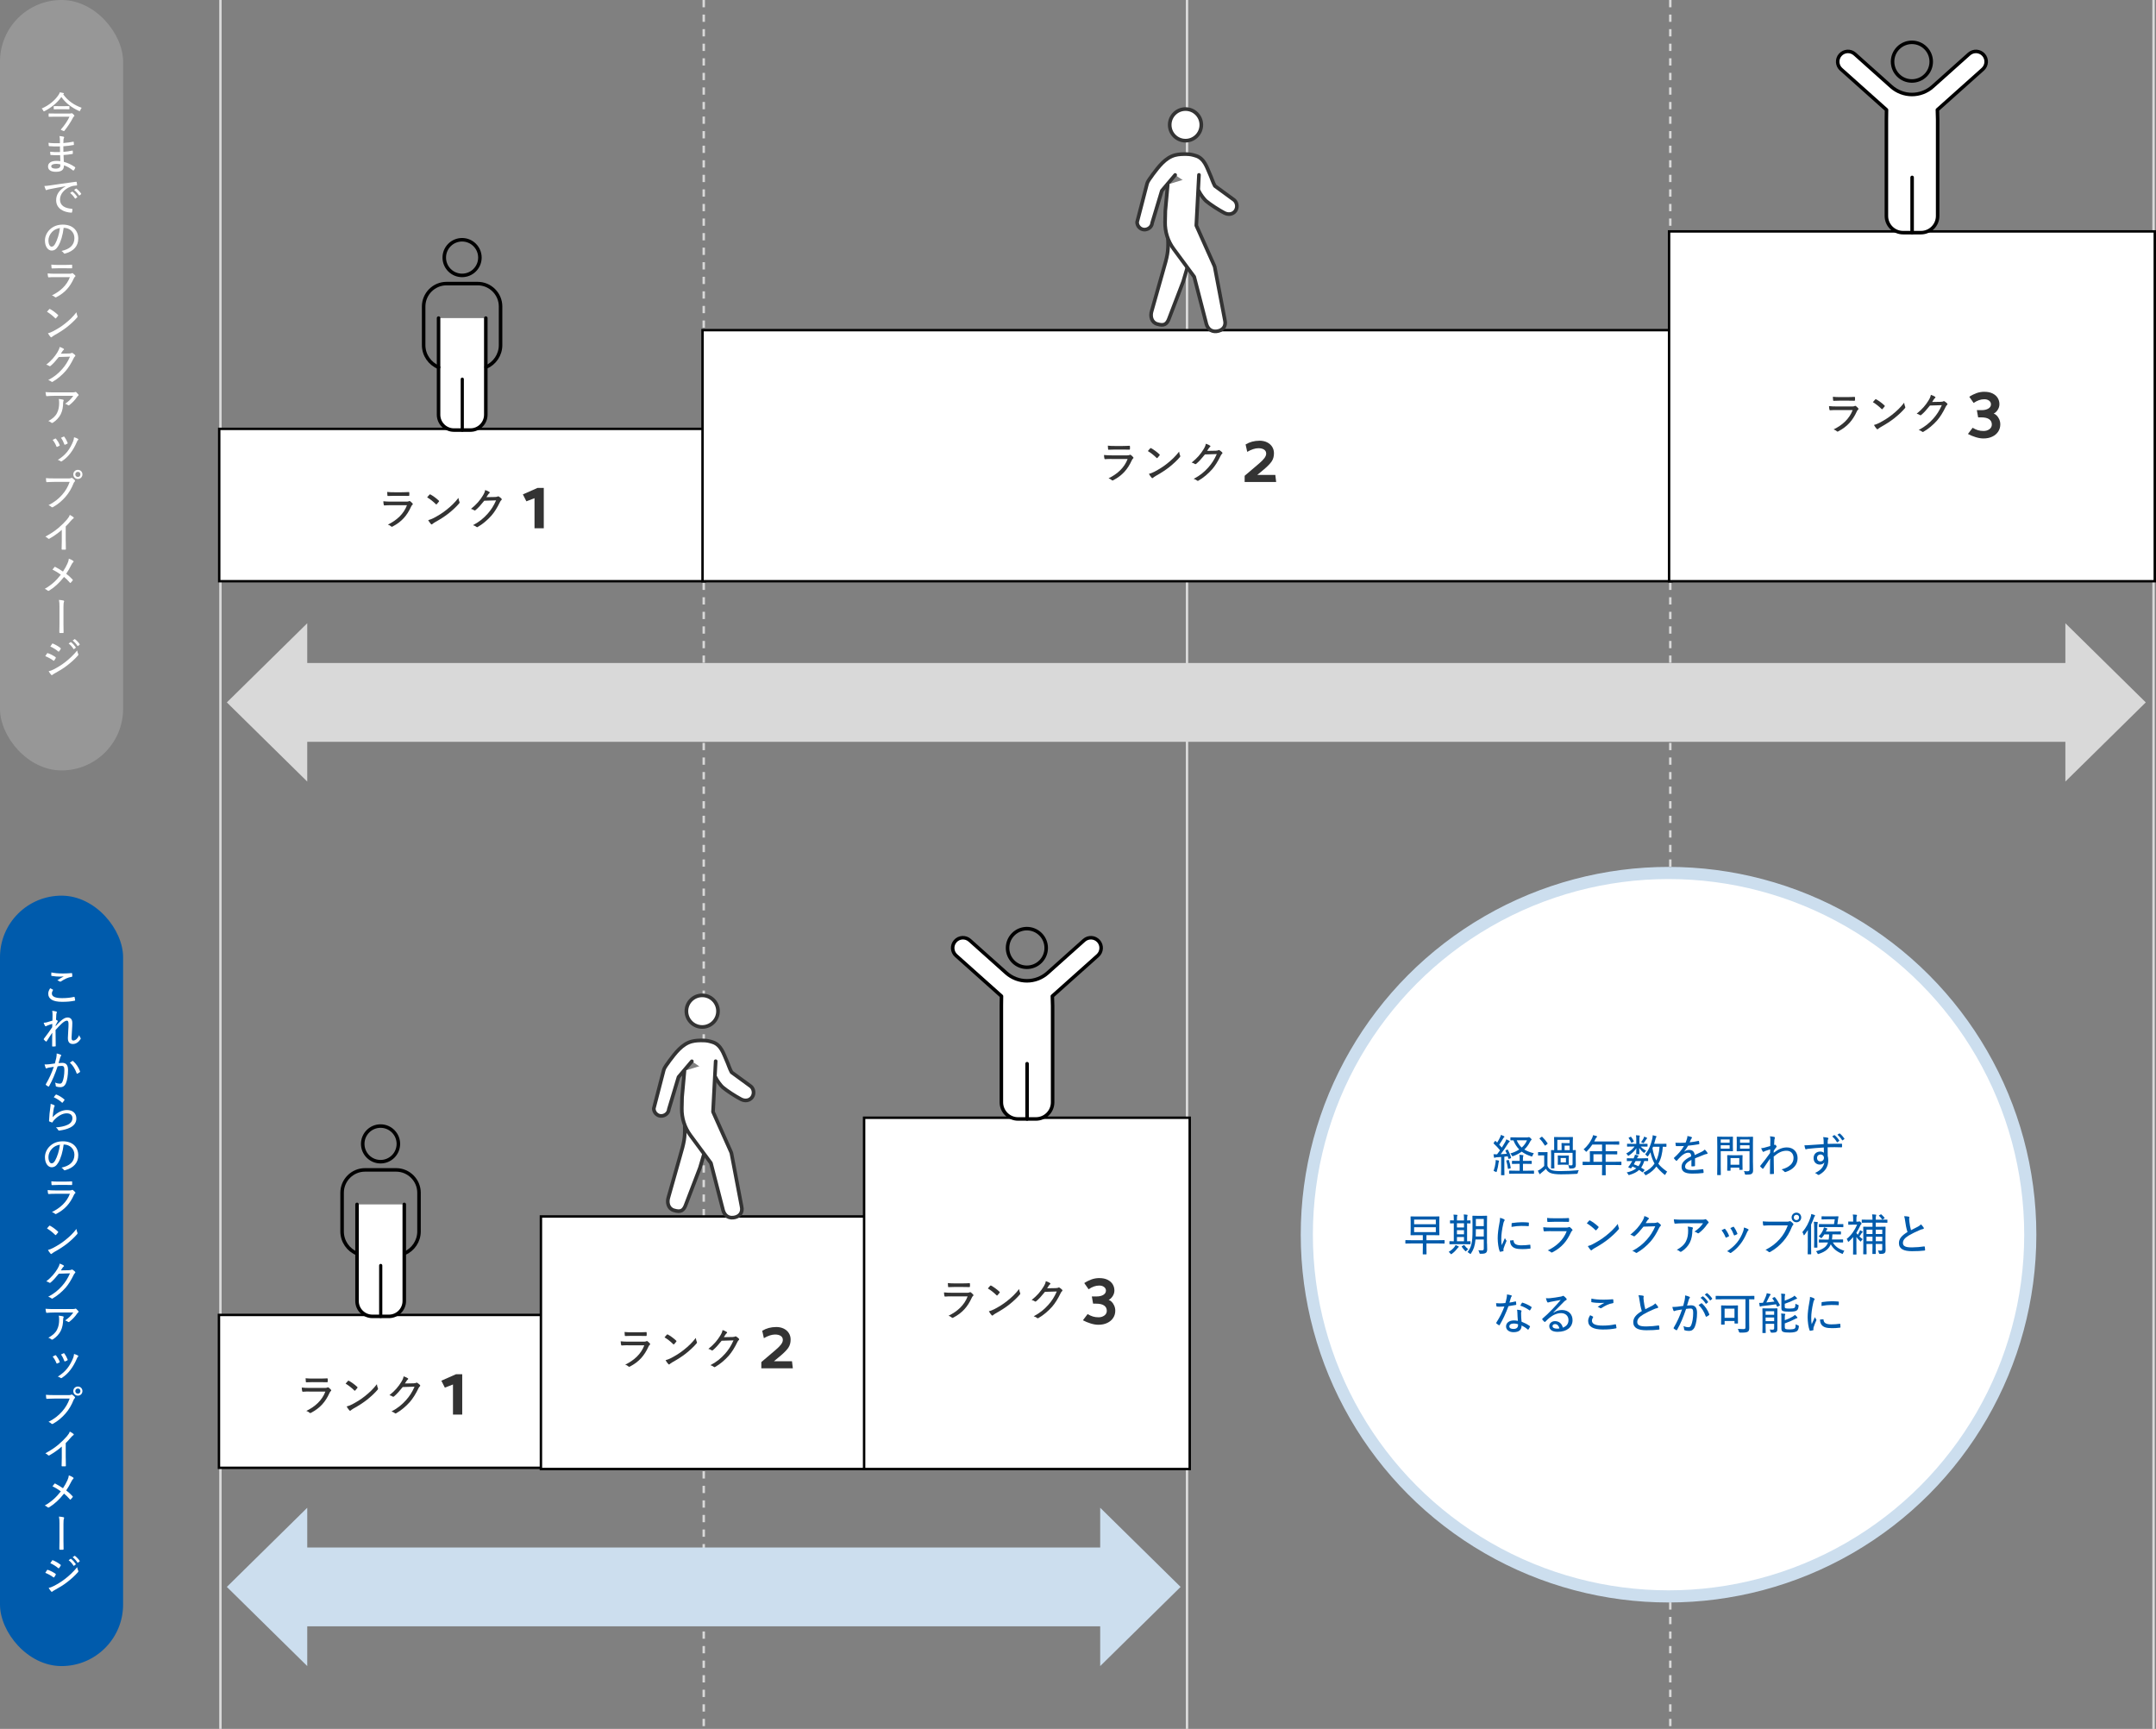 <?xml version="1.0" encoding="UTF-8"?><svg id="_レイヤー_2" xmlns="http://www.w3.org/2000/svg" viewBox="0 0 888 712.13"><rect x="0" y="0" width="888" height="712.13" fill="#808080" stroke="none"/><defs><style>.cls-1{stroke:#ccdeee;stroke-width:5px;}.cls-1,.cls-2,.cls-3,.cls-4,.cls-5{fill:#fff;}.cls-1,.cls-3,.cls-6,.cls-7{stroke-miterlimit:10;}.cls-8{stroke-width:1.31px;}.cls-8,.cls-9,.cls-3,.cls-5{stroke:#000;}.cls-8,.cls-9,.cls-6,.cls-7{fill:none;}.cls-8,.cls-9,.cls-4,.cls-5{stroke-linecap:round;stroke-linejoin:round;}.cls-9,.cls-5{stroke-width:1.45px;}.cls-10{fill:#005bac;}.cls-11{fill:#979797;}.cls-12{fill:#333;}.cls-13{fill:#ccdeee;}.cls-14{fill:#d9d9d9;}.cls-6{stroke-dasharray:0 0 3 3;}.cls-6,.cls-7{stroke:#d9d9d9;}.cls-4{stroke:#333;stroke-width:1.5px;}</style></defs><g id="_レイヤー_1-2"><g><line class="cls-7" x1="90.79" x2="90.79" y2="712.13"/><line class="cls-7" x1="488.9" x2="488.9" y2="712.13"/><line class="cls-6" x1="289.85" x2="289.85" y2="712.13"/><rect class="cls-3" x="90.18" y="541.62" width="133.11" height="62.97"/><g><rect class="cls-2" x="222.79" y="501.06" width="134.11" height="104.03"/><path d="M356.4,501.56v103.03H223.29v-103.03h133.11m1-1H222.29v105.03h135.11v-105.03h0Z"/></g><g><rect class="cls-2" x="355.9" y="460.4" width="134.11" height="144.69"/><path d="M489.51,460.9v143.7h-133.11v-143.7h133.11m1-1h-135.11v145.69h135.11v-145.69h0Z"/></g><line class="cls-7" x1="887" x2="887" y2="712.13"/><line class="cls-6" x1="687.95" x2="687.95" y2="712.13"/><g><rect class="cls-2" x="90.29" y="176.66" width="200.05" height="62.75"/><path d="M289.85,177.16v61.75H90.79v-61.75h199.05m1-1H89.79v63.75h201.05v-63.75h0Z"/></g><g><rect class="cls-2" x="289.35" y="135.99" width="399.1" height="103.42"/><path d="M687.95,136.49v102.42H289.85v-102.42h398.1m1-1H288.85v104.41h400.1v-104.41h0Z"/></g><g><rect class="cls-2" x="687.45" y="95.32" width="200.05" height="144.08"/><path d="M887,95.82V238.91h-199.05V95.82h199.05m1-1h-201.05V239.91h201.05V94.82h0Z"/></g><g><path class="cls-5" d="M200.09,131.02v39.79c0,3.5-2.84,6.34-6.34,6.34h-6.78c-3.5,0-6.34-2.84-6.34-6.34v-39.79"/><path class="cls-9" d="M180.63,151.28c-3.59-1.47-6.14-5.01-6.14-9.12v-15.93c0-5.18,4.24-9.42,9.42-9.42h12.84c5.18,0,9.42,4.24,9.42,9.42v15.93c0,4.02-2.45,7.51-5.93,9.03"/><line class="cls-8" x1="190.4" y1="177.16" x2="190.4" y2="156.18"/><circle class="cls-9" cx="190.32" cy="106.1" r="7.34" transform="translate(-19.28 165.65) rotate(-45)"/></g><g><path class="cls-5" d="M797.95,45.25l18.7-16.71c1.73-1.55,1.89-4.2,.35-5.94h0c-1.55-1.75-4.23-1.91-5.98-.35l-15.02,13.43c-2.34,2.09-5.38,3.25-8.52,3.25h0c-3.14,0-6.17-1.16-8.52-3.25l-15.02-13.43c-1.75-1.56-4.43-1.4-5.98,.35h0c-1.54,1.74-1.38,4.4,.35,5.94l18.7,16.71-.05,4.06v39.64c0,3.8,3.08,6.88,6.88,6.88h7.35c3.8,0,6.88-3.08,6.88-6.88V49.3l-.11-4.06Z"/><line class="cls-9" x1="787.55" y1="95.82" x2="787.55" y2="73.07"/><circle class="cls-9" cx="787.46" cy="25.39" r="7.96" transform="translate(212.69 564.26) rotate(-45)"/></g><g><path class="cls-12" d="M160.97,208.1c-.97,0-1.83,.02-2.64,.09-.16,.02-.24-.07-.27-.29-.09-.35-.15-.86-.17-1.43,.99,.11,2,.15,3.19,.15h6.41c.4,0,.7-.04,.94-.17,.2-.13,.35-.13,.53,.02,.33,.26,.7,.61,.92,.86,.2,.24,.22,.42-.04,.61-.22,.17-.33,.37-.5,.72-1.71,3.74-3.91,6.26-7.64,8.21-.28,.15-.42,.15-.62-.06-.37-.33-.84-.59-1.32-.73,3.67-1.78,6.52-4.39,7.86-7.97h-6.65Zm1.4-3.87c-.92,0-1.78,.02-2.57,.07-.18,.02-.22-.07-.24-.31-.05-.31-.09-.94-.09-1.36,1.08,.11,1.73,.13,2.99,.13h3.05c1.17,0,2.04-.06,2.86-.09,.17,0,.2,.07,.2,.26,.04,.33,.04,.72,0,1.06,0,.24-.04,.29-.28,.28-.75,0-1.56-.04-2.68-.04h-3.25Z"/><path class="cls-12" d="M176.92,203.73c.15-.15,.26-.13,.4-.04,.99,.53,2.35,1.51,3.41,2.52,.15,.15,.17,.22,.05,.4-.2,.29-.68,.86-.88,1.05-.17,.15-.2,.18-.37,.02-1.1-1.1-2.35-2.07-3.6-2.83,.31-.4,.7-.83,.97-1.12Zm1.62,9.69c2.09-1.12,3.52-1.98,5.29-3.38,2.04-1.62,3.43-2.96,4.99-4.96,.07,.68,.22,1.14,.4,1.6,.13,.29,.11,.44-.17,.75-1.12,1.32-2.72,2.79-4.35,4.09-1.56,1.21-3.27,2.33-5.53,3.58-.64,.39-.94,.61-1.1,.77-.2,.18-.37,.2-.57-.02-.35-.39-.79-.97-1.14-1.6,.81-.24,1.38-.42,2.17-.84Z"/><path class="cls-12" d="M204.08,204.69c.51-.02,.72-.05,.92-.2,.15-.11,.31-.07,.5,.06,.33,.22,.7,.5,.97,.77,.28,.26,.22,.48,.04,.66-.22,.18-.39,.39-.53,.7-1.17,2.44-2.35,4.3-3.58,5.71-1.63,1.85-3.69,3.56-5.67,4.68-.2,.13-.37,.07-.53-.07-.35-.29-.83-.53-1.38-.68,2.77-1.5,4.31-2.81,6.08-4.77,1.41-1.62,2.37-3.07,3.43-5.45l-4.88,.15c-1.41,1.74-2.37,2.85-3.56,3.85-.2,.18-.39,.22-.61,.06-.31-.22-.83-.46-1.3-.55,2.35-1.89,3.73-3.58,4.85-5.4,.61-.99,.86-1.58,.99-2.37,.77,.26,1.4,.53,1.73,.79,.22,.15,.22,.39-.02,.53-.18,.13-.35,.35-.5,.57-.26,.39-.44,.7-.68,1.05l3.74-.07Z"/><path class="cls-12" d="M220.15,217.59v-12.39l-3.35,1.29-1.44-2.85,6.05-2.67h2.56v16.62h-3.82Z"/></g><g><path class="cls-12" d="M457.8,189.04c-.97,0-1.84,.02-2.64,.09-.17,.02-.24-.07-.28-.29-.09-.35-.15-.86-.17-1.43,.99,.11,2,.15,3.19,.15h6.41c.4,0,.7-.04,.94-.17,.2-.13,.35-.13,.53,.02,.33,.26,.7,.61,.92,.86,.2,.24,.22,.42-.04,.61-.22,.17-.33,.37-.5,.72-1.71,3.74-3.91,6.26-7.64,8.21-.28,.15-.42,.15-.62-.06-.37-.33-.84-.59-1.32-.73,3.67-1.78,6.52-4.39,7.86-7.97h-6.64Zm1.39-3.87c-.92,0-1.78,.02-2.57,.07-.18,.02-.22-.07-.24-.31-.05-.31-.09-.94-.09-1.36,1.08,.11,1.73,.13,2.99,.13h3.05c1.18,0,2.04-.06,2.86-.09,.17,0,.2,.07,.2,.26,.04,.33,.04,.72,0,1.06,0,.24-.04,.29-.28,.28-.75,0-1.56-.04-2.68-.04h-3.25Z"/><path class="cls-12" d="M473.75,184.67c.15-.15,.26-.13,.4-.04,.99,.53,2.35,1.51,3.41,2.52,.15,.15,.17,.22,.06,.4-.2,.29-.68,.86-.88,1.05-.17,.15-.2,.18-.37,.02-1.1-1.1-2.35-2.07-3.6-2.83,.31-.4,.7-.83,.97-1.12Zm1.62,9.69c2.09-1.12,3.52-1.98,5.29-3.38,2.04-1.62,3.43-2.96,4.99-4.96,.07,.68,.22,1.14,.4,1.6,.13,.29,.11,.44-.17,.75-1.12,1.32-2.72,2.79-4.35,4.09-1.56,1.21-3.27,2.33-5.52,3.58-.64,.39-.94,.61-1.1,.77-.2,.18-.37,.2-.57-.02-.35-.39-.79-.97-1.14-1.6,.81-.24,1.38-.42,2.17-.84Z"/><path class="cls-12" d="M500.91,185.62c.51-.02,.72-.05,.92-.2,.15-.11,.31-.07,.5,.06,.33,.22,.7,.5,.97,.77,.28,.26,.22,.48,.04,.66-.22,.18-.39,.39-.53,.7-1.17,2.44-2.35,4.3-3.58,5.71-1.63,1.85-3.69,3.56-5.67,4.68-.2,.13-.37,.07-.53-.07-.35-.29-.83-.53-1.38-.68,2.77-1.5,4.31-2.81,6.08-4.77,1.41-1.62,2.37-3.07,3.43-5.45l-4.88,.15c-1.41,1.74-2.37,2.85-3.56,3.85-.2,.18-.39,.22-.61,.06-.31-.22-.83-.46-1.3-.55,2.35-1.89,3.73-3.58,4.85-5.4,.61-.99,.86-1.58,.99-2.37,.77,.26,1.4,.53,1.73,.79,.22,.15,.22,.39-.02,.53-.18,.13-.35,.35-.5,.57-.26,.39-.44,.7-.68,1.05l3.74-.07Z"/><path class="cls-12" d="M518.69,181.52c1.23,0,2.3,.23,3.2,.68,.9,.45,1.6,1.07,2.09,1.85,.49,.78,.73,1.66,.73,2.64,0,1.29-.3,2.4-.91,3.32-.61,.92-1.66,2.02-3.17,3.29l-2.79,2.32h7.43l.35,2.91h-12.98v-2.55l5.93-5.05c1.02-.86,1.76-1.62,2.23-2.26,.47-.65,.71-1.25,.71-1.82,0-.72-.29-1.28-.87-1.66-.58-.38-1.36-.57-2.33-.57-1.33,0-2.87,.5-4.61,1.5l-.67-3.05c1.7-1.02,3.59-1.53,5.67-1.53Z"/></g><g><path class="cls-12" d="M756.42,168.9c-.97,0-1.84,.02-2.64,.09-.17,.02-.24-.07-.28-.29-.09-.35-.15-.86-.17-1.43,.99,.11,2,.15,3.19,.15h6.41c.4,0,.7-.04,.94-.17,.2-.13,.35-.13,.53,.02,.33,.26,.7,.61,.92,.86,.2,.24,.22,.42-.04,.61-.22,.17-.33,.37-.5,.72-1.71,3.74-3.91,6.26-7.64,8.21-.28,.15-.42,.15-.62-.06-.37-.33-.84-.59-1.32-.73,3.67-1.78,6.52-4.39,7.86-7.97h-6.64Zm1.4-3.87c-.92,0-1.78,.02-2.57,.07-.18,.02-.22-.07-.24-.31-.06-.31-.09-.94-.09-1.36,1.08,.11,1.72,.13,2.99,.13h3.05c1.17,0,2.04-.06,2.86-.09,.17,0,.2,.07,.2,.26,.04,.33,.04,.72,0,1.06,0,.24-.04,.29-.28,.28-.75,0-1.56-.04-2.68-.04h-3.25Z"/><path class="cls-12" d="M772.37,164.53c.15-.15,.26-.13,.4-.04,.99,.53,2.35,1.51,3.41,2.52,.15,.15,.17,.22,.06,.4-.2,.29-.68,.86-.88,1.05-.16,.15-.2,.18-.37,.02-1.1-1.1-2.35-2.07-3.6-2.83,.31-.4,.7-.83,.97-1.12Zm1.62,9.69c2.09-1.12,3.52-1.98,5.29-3.38,2.04-1.62,3.43-2.96,4.99-4.96,.07,.68,.22,1.14,.4,1.6,.13,.29,.11,.44-.16,.75-1.12,1.32-2.72,2.79-4.35,4.09-1.56,1.21-3.27,2.33-5.52,3.58-.64,.39-.94,.61-1.1,.77-.2,.18-.37,.2-.57-.02-.35-.39-.79-.97-1.14-1.6,.81-.24,1.38-.42,2.17-.84Z"/><path class="cls-12" d="M799.53,165.48c.51-.02,.71-.05,.92-.2,.15-.11,.31-.07,.5,.06,.33,.22,.7,.5,.97,.77,.28,.26,.22,.48,.04,.66-.22,.18-.39,.39-.53,.7-1.18,2.44-2.35,4.3-3.58,5.71-1.63,1.85-3.69,3.56-5.67,4.68-.2,.13-.37,.07-.53-.07-.35-.29-.83-.53-1.38-.68,2.77-1.5,4.31-2.81,6.08-4.77,1.41-1.62,2.37-3.07,3.43-5.45l-4.88,.15c-1.41,1.74-2.37,2.85-3.56,3.85-.2,.18-.39,.22-.61,.06-.31-.22-.83-.46-1.3-.55,2.35-1.89,3.73-3.58,4.85-5.4,.61-.99,.86-1.58,.99-2.37,.77,.26,1.39,.53,1.73,.79,.22,.15,.22,.39-.02,.53-.18,.13-.35,.35-.5,.57-.26,.39-.44,.7-.68,1.05l3.75-.07Z"/><path class="cls-12" d="M817.34,161.38c1.31,0,2.43,.23,3.36,.69,.93,.46,1.63,1.08,2.1,1.85,.47,.77,.71,1.63,.71,2.57,0,.84-.25,1.63-.73,2.36s-1.04,1.24-1.64,1.51c.39,.1,.8,.35,1.22,.76s.78,.94,1.07,1.59c.29,.65,.44,1.35,.44,2.11,0,1.08-.28,2.06-.85,2.94-.57,.88-1.38,1.58-2.44,2.08-1.06,.51-2.27,.76-3.64,.76-1,0-2.07-.18-3.2-.53-1.14-.35-2.2-.79-3.2-1.32l1.94-2.55c.78,.47,1.52,.81,2.2,1.01,.68,.21,1.46,.31,2.32,.31,.92,0,1.71-.24,2.38-.73,.67-.49,1-1.14,1-1.94,0-.92-.36-1.64-1.09-2.16-.72-.52-1.83-.78-3.32-.78h-1.23l-.53-2.97h1.94c1.17,0,2.11-.22,2.82-.66s1.06-1.02,1.06-1.75c0-.59-.25-1.08-.76-1.48-.51-.4-1.17-.6-2-.6-1.45,0-2.91,.51-4.38,1.53l-1.79-2.55c1.02-.67,2.04-1.17,3.05-1.53,1.02-.35,2.08-.53,3.2-.53Z"/></g><g><circle class="cls-4" cx="488.28" cy="51.43" r="6.51"/><path class="cls-4" d="M493.76,78.65c.61,1.39,2.24,3.49,2.95,4.1,1.69,1.44,5.33,3.79,7.56,4.95,1.62,.85,3.55,.62,4.59-.89,.94-1.36,.71-3.32-.53-4.41,0,0-7.96-5.82-7.96-5.82-.88-1.62-1.34-3.31-2.11-4.99-1.15-2.54-2.2-6.37-5.72-7.43-1.56-.47-2.21-.64-3.84-.68-1.57-.03-3.15,.01-4.67,.4-4.06,1.03-6.84,4.84-9.2,7.94-.8,1.28-1.94,2.4-2.39,3.87l-4.09,15.8s0,0,0,.01c-.01,1.56,1.25,2.94,2.8,3.07,1.63,.13,3.29-1.09,3.39-2.73l3.99-13.28,5.49-6.49"/><path class="cls-4" d="M481.09,98.7c.14,5.01-.25,6.7-2.07,12.94l-4.65,16.44c-.71,2.16-.08,4.75,2.27,5.39h0c2.65,.79,4,.35,5-2.65l5.7-14.89,1.69-5.72"/><path class="cls-4" d="M480.96,75.99l-.99,10.87-.1,4.6c-.08,3.99,1.16,7.9,3.53,11.1l8.46,11.44,4.84,18.75c.46,2.33,1.84,3.97,4.36,3.72,2.52-.26,4.09-2.04,3.41-4.7l-4.17-21.88s-.01-.03-.02-.05c-.05-.17-.12-.33-.19-.5l-7.36-16.45,1.09-20.85"/></g><g><path class="cls-5" d="M166.51,496.09v39.79c0,3.5-2.84,6.34-6.34,6.34h-6.78c-3.5,0-6.34-2.84-6.34-6.34v-39.79"/><path class="cls-9" d="M147.04,516.35c-3.59-1.47-6.14-5.01-6.14-9.12v-15.93c0-5.18,4.24-9.42,9.42-9.42h12.84c5.18,0,9.42,4.24,9.42,9.42v15.93c0,4.02-2.45,7.51-5.93,9.03"/><line class="cls-8" x1="156.81" y1="542.23" x2="156.81" y2="521.25"/><circle class="cls-9" cx="156.74" cy="471.17" r="7.34" transform="translate(-287.26 248.83) rotate(-45)"/></g><g><path class="cls-5" d="M433.43,410.32l18.7-16.71c1.73-1.55,1.89-4.2,.35-5.94h0c-1.55-1.75-4.23-1.91-5.98-.35l-15.02,13.43c-2.34,2.09-5.38,3.25-8.52,3.25h0c-3.14,0-6.17-1.16-8.52-3.25l-15.02-13.43c-1.75-1.56-4.43-1.4-5.98,.35h0c-1.54,1.74-1.38,4.4,.35,5.94l18.7,16.71-.05,4.06v39.64c0,3.8,3.08,6.88,6.88,6.88h7.35c3.8,0,6.88-3.08,6.88-6.88v-39.64l-.11-4.06Z"/><line class="cls-9" x1="423.03" y1="460.9" x2="423.03" y2="438.14"/><circle class="cls-9" cx="422.94" cy="390.46" r="7.96" transform="translate(-152.22 413.43) rotate(-45)"/></g><g><path class="cls-12" d="M127.38,573.17c-.97,0-1.84,.02-2.64,.09-.17,.02-.24-.07-.28-.29-.09-.35-.15-.86-.17-1.43,.99,.11,2,.15,3.19,.15h6.41c.4,0,.7-.04,.94-.17,.2-.13,.35-.13,.53,.02,.33,.26,.7,.61,.92,.86,.2,.24,.22,.42-.04,.61-.22,.17-.33,.37-.5,.72-1.71,3.75-3.91,6.26-7.64,8.21-.28,.15-.42,.15-.62-.05-.37-.33-.84-.59-1.32-.73,3.67-1.78,6.52-4.39,7.86-7.97h-6.64Zm1.39-3.87c-.92,0-1.78,.02-2.57,.07-.18,.02-.22-.07-.24-.31-.05-.31-.09-.94-.09-1.36,1.08,.11,1.73,.13,2.99,.13h3.05c1.17,0,2.04-.05,2.86-.09,.17,0,.2,.07,.2,.26,.04,.33,.04,.72,0,1.07,0,.24-.04,.29-.28,.28-.75,0-1.56-.04-2.68-.04h-3.25Z"/><path class="cls-12" d="M143.33,568.81c.15-.15,.26-.13,.4-.04,.99,.53,2.35,1.5,3.42,2.51,.15,.15,.16,.22,.05,.4-.2,.29-.68,.86-.88,1.05-.17,.15-.2,.18-.37,.02-1.1-1.1-2.35-2.07-3.6-2.83,.31-.4,.7-.83,.97-1.12Zm1.62,9.69c2.09-1.12,3.52-1.98,5.29-3.38,2.04-1.62,3.43-2.96,4.99-4.96,.07,.68,.22,1.14,.4,1.6,.13,.29,.11,.44-.17,.75-1.12,1.32-2.72,2.79-4.35,4.09-1.56,1.21-3.27,2.33-5.53,3.58-.64,.38-.94,.61-1.1,.77-.2,.18-.37,.2-.57-.02-.35-.38-.79-.97-1.14-1.6,.81-.24,1.38-.42,2.17-.84Z"/><path class="cls-12" d="M170.5,569.76c.51-.02,.72-.05,.92-.2,.15-.11,.31-.07,.5,.06,.33,.22,.7,.5,.97,.77,.28,.26,.22,.48,.04,.66-.22,.18-.39,.38-.53,.7-1.17,2.44-2.35,4.29-3.58,5.71-1.63,1.85-3.69,3.56-5.67,4.68-.2,.13-.37,.07-.53-.07-.35-.29-.83-.53-1.38-.68,2.77-1.5,4.31-2.81,6.08-4.77,1.41-1.62,2.37-3.07,3.43-5.45l-4.88,.15c-1.41,1.74-2.37,2.84-3.56,3.85-.2,.18-.38,.22-.61,.06-.31-.22-.83-.46-1.3-.55,2.35-1.89,3.73-3.58,4.85-5.4,.61-.99,.86-1.58,.99-2.37,.77,.26,1.39,.53,1.73,.79,.22,.15,.22,.39-.02,.53-.18,.13-.35,.35-.5,.57-.26,.38-.44,.7-.68,1.05l3.74-.07Z"/><path class="cls-12" d="M186.57,582.66v-12.39l-3.35,1.29-1.44-2.85,6.05-2.67h2.55v16.62h-3.82Z"/></g><g><path class="cls-12" d="M258.74,554.11c-.97,0-1.83,.02-2.64,.09-.17,.02-.24-.07-.28-.29-.09-.35-.15-.86-.17-1.43,.99,.11,2,.15,3.19,.15h6.41c.4,0,.7-.04,.94-.17,.2-.13,.35-.13,.53,.02,.33,.26,.7,.61,.92,.86,.2,.24,.22,.42-.04,.61-.22,.17-.33,.37-.5,.72-1.71,3.75-3.91,6.26-7.64,8.21-.28,.15-.42,.15-.62-.05-.37-.33-.84-.59-1.32-.73,3.67-1.78,6.52-4.39,7.86-7.97h-6.65Zm1.4-3.87c-.92,0-1.78,.02-2.57,.07-.18,.02-.22-.07-.24-.31-.05-.31-.09-.94-.09-1.36,1.08,.11,1.73,.13,2.99,.13h3.05c1.17,0,2.04-.05,2.86-.09,.17,0,.2,.07,.2,.26,.04,.33,.04,.72,0,1.07,0,.24-.04,.29-.28,.28-.75,0-1.56-.04-2.68-.04h-3.25Z"/><path class="cls-12" d="M274.69,549.74c.15-.15,.26-.13,.4-.04,.99,.53,2.35,1.5,3.41,2.51,.15,.15,.17,.22,.05,.4-.2,.29-.68,.86-.88,1.05-.17,.15-.2,.18-.37,.02-1.1-1.1-2.35-2.07-3.6-2.83,.31-.4,.7-.83,.97-1.12Zm1.62,9.69c2.09-1.12,3.53-1.98,5.29-3.38,2.04-1.62,3.43-2.96,4.99-4.96,.07,.68,.22,1.14,.4,1.6,.13,.29,.11,.44-.17,.75-1.12,1.32-2.72,2.79-4.35,4.09-1.56,1.21-3.27,2.33-5.53,3.58-.64,.38-.94,.61-1.1,.77-.2,.18-.37,.2-.57-.02-.35-.38-.79-.97-1.14-1.6,.81-.24,1.38-.42,2.17-.84Z"/><path class="cls-12" d="M301.86,550.69c.51-.02,.72-.05,.92-.2,.15-.11,.31-.07,.5,.06,.33,.22,.7,.5,.97,.77,.28,.26,.22,.48,.04,.66-.22,.18-.38,.38-.53,.7-1.17,2.44-2.35,4.29-3.58,5.71-1.63,1.85-3.69,3.56-5.67,4.68-.2,.13-.37,.07-.53-.07-.35-.29-.83-.53-1.38-.68,2.77-1.5,4.31-2.81,6.08-4.77,1.41-1.62,2.37-3.07,3.43-5.45l-4.88,.15c-1.41,1.74-2.37,2.84-3.56,3.85-.2,.18-.39,.22-.61,.06-.31-.22-.83-.46-1.3-.55,2.35-1.89,3.73-3.58,4.85-5.4,.61-.99,.86-1.58,.99-2.37,.77,.26,1.39,.53,1.72,.79,.22,.15,.22,.39-.02,.53-.18,.13-.35,.35-.5,.57-.26,.38-.44,.7-.68,1.05l3.74-.07Z"/><path class="cls-12" d="M319.63,546.59c1.23,0,2.3,.23,3.2,.68s1.6,1.07,2.08,1.85c.49,.78,.73,1.66,.73,2.64,0,1.29-.3,2.4-.91,3.32-.61,.92-1.66,2.02-3.17,3.29l-2.79,2.32h7.43l.35,2.91h-12.98v-2.55l5.93-5.05c1.02-.86,1.76-1.62,2.23-2.26,.47-.65,.7-1.25,.7-1.82,0-.72-.29-1.28-.87-1.66s-1.36-.57-2.33-.57c-1.33,0-2.87,.5-4.61,1.5l-.68-3.05c1.7-1.02,3.59-1.53,5.67-1.53Z"/></g><g><path class="cls-12" d="M391.9,533.97c-.97,0-1.84,.02-2.64,.09-.17,.02-.24-.07-.28-.29-.09-.35-.15-.86-.17-1.43,.99,.11,2,.15,3.19,.15h6.41c.4,0,.7-.04,.94-.17,.2-.13,.35-.13,.53,.02,.33,.26,.7,.61,.92,.86,.2,.24,.22,.42-.04,.61-.22,.17-.33,.37-.5,.72-1.71,3.75-3.91,6.26-7.64,8.21-.28,.15-.42,.15-.62-.05-.37-.33-.84-.59-1.32-.73,3.67-1.78,6.52-4.39,7.86-7.97h-6.64Zm1.39-3.87c-.92,0-1.78,.02-2.57,.07-.18,.02-.22-.07-.24-.31-.05-.31-.09-.94-.09-1.36,1.08,.11,1.73,.13,2.99,.13h3.05c1.17,0,2.04-.05,2.86-.09,.17,0,.2,.07,.2,.26,.04,.33,.04,.72,0,1.07,0,.24-.04,.29-.28,.28-.75,0-1.56-.04-2.68-.04h-3.25Z"/><path class="cls-12" d="M407.85,529.6c.15-.15,.26-.13,.4-.04,.99,.53,2.35,1.5,3.42,2.51,.15,.15,.16,.22,.05,.4-.2,.29-.68,.86-.88,1.05-.17,.15-.2,.18-.37,.02-1.1-1.1-2.35-2.07-3.6-2.83,.31-.4,.7-.83,.97-1.12Zm1.62,9.69c2.09-1.12,3.52-1.98,5.29-3.38,2.04-1.62,3.43-2.96,4.99-4.96,.07,.68,.22,1.14,.4,1.6,.13,.29,.11,.44-.17,.75-1.12,1.32-2.72,2.79-4.35,4.09-1.56,1.21-3.27,2.33-5.53,3.58-.64,.38-.94,.61-1.1,.77-.2,.18-.37,.2-.57-.02-.35-.38-.79-.97-1.14-1.6,.81-.24,1.38-.42,2.17-.84Z"/><path class="cls-12" d="M435.01,530.55c.51-.02,.72-.05,.92-.2,.15-.11,.31-.07,.5,.06,.33,.22,.7,.5,.97,.77,.28,.26,.22,.48,.04,.66-.22,.18-.39,.38-.53,.7-1.17,2.44-2.35,4.29-3.58,5.71-1.63,1.85-3.69,3.56-5.67,4.68-.2,.13-.37,.07-.53-.07-.35-.29-.83-.53-1.38-.68,2.77-1.5,4.31-2.81,6.08-4.77,1.41-1.62,2.37-3.07,3.43-5.45l-4.88,.15c-1.41,1.74-2.37,2.84-3.56,3.85-.2,.18-.38,.22-.61,.06-.31-.22-.83-.46-1.3-.55,2.35-1.89,3.73-3.58,4.85-5.4,.61-.99,.86-1.58,.99-2.37,.77,.26,1.39,.53,1.73,.79,.22,.15,.22,.39-.02,.53-.18,.13-.35,.35-.5,.57-.26,.38-.44,.7-.68,1.05l3.74-.07Z"/><path class="cls-12" d="M452.82,526.45c1.31,0,2.43,.23,3.36,.69s1.63,1.08,2.1,1.85c.47,.77,.71,1.63,.71,2.57,0,.84-.25,1.63-.73,2.36s-1.04,1.24-1.64,1.51c.39,.1,.8,.35,1.22,.76s.78,.94,1.07,1.59c.29,.65,.44,1.35,.44,2.11,0,1.08-.28,2.06-.85,2.94-.57,.88-1.38,1.58-2.44,2.08-1.06,.51-2.27,.76-3.64,.76-1,0-2.07-.18-3.2-.53-1.14-.35-2.2-.79-3.2-1.32l1.94-2.55c.78,.47,1.52,.81,2.2,1.01,.69,.21,1.46,.31,2.32,.31,.92,0,1.71-.24,2.38-.73,.67-.49,1-1.13,1-1.94,0-.92-.36-1.64-1.09-2.16-.72-.52-1.83-.78-3.32-.78h-1.23l-.53-2.97h1.94c1.17,0,2.11-.22,2.82-.66,.7-.44,1.06-1.02,1.06-1.75,0-.59-.26-1.08-.76-1.48-.51-.4-1.17-.6-2-.6-1.45,0-2.91,.51-4.38,1.53l-1.79-2.55c1.02-.67,2.04-1.17,3.05-1.53,1.02-.35,2.08-.53,3.2-.53Z"/></g><g><circle class="cls-4" cx="289.22" cy="416.5" r="6.51"/><path class="cls-4" d="M294.7,443.73c.61,1.39,2.24,3.49,2.95,4.1,1.69,1.44,5.33,3.79,7.56,4.95,1.62,.85,3.55,.62,4.59-.89,.94-1.36,.71-3.32-.53-4.41,0,0-7.96-5.82-7.96-5.82-.88-1.62-1.34-3.31-2.11-4.99-1.15-2.54-2.2-6.37-5.72-7.43-1.56-.47-2.21-.64-3.84-.68-1.57-.03-3.15,.01-4.67,.4-4.06,1.03-6.84,4.84-9.2,7.94-.8,1.28-1.94,2.4-2.39,3.87l-4.09,15.8s0,0,0,.01c-.01,1.56,1.25,2.94,2.8,3.07,1.63,.13,3.29-1.09,3.39-2.73l3.99-13.28,5.49-6.49"/><path class="cls-4" d="M282.04,463.77c.14,5.01-.25,6.7-2.07,12.94l-4.65,16.44c-.71,2.16-.08,4.75,2.27,5.39h0c2.65,.79,4,.35,5-2.65l5.7-14.89,1.69-5.72"/><path class="cls-4" d="M281.91,441.06l-.99,10.87-.1,4.6c-.08,3.99,1.16,7.9,3.53,11.1l8.46,11.44,4.84,18.75c.46,2.33,1.84,3.97,4.36,3.72,2.52-.26,4.09-2.04,3.41-4.7l-4.17-21.88s-.01-.03-.02-.05c-.05-.17-.12-.33-.19-.5l-7.36-16.45,1.09-20.85"/></g><g><polygon class="cls-13" points="93.43 653.65 126.55 686.26 126.55 621.04 93.43 653.65"/><polygon class="cls-13" points="486.26 653.65 453.14 686.26 453.14 621.04 486.26 653.65"/><rect class="cls-13" x="117.44" y="637.42" width="341.89" height="32.46"/></g><g><polygon class="cls-14" points="93.43 289.32 126.55 321.93 126.55 256.71 93.43 289.32"/><polygon class="cls-14" points="883.79 289.32 850.67 321.93 850.67 256.71 883.79 289.32"/><rect class="cls-14" x="117.44" y="273.09" width="739.42" height="32.46"/></g><g><rect class="cls-11" x="0" y="0" width="50.7" height="317.34" rx="25.35" ry="25.35"/><g><path class="cls-2" d="M26.02,38.84c1.97,2.77,4.68,4.52,7.62,5.56-.26,.29-.45,.71-.59,1.06-.09,.23-.16,.31-.26,.31-.07,0-.17-.03-.33-.1-2.96-1.35-5.47-3.26-7.19-5.73-1.8,2.55-4.11,4.35-6.89,5.82-.16,.09-.24,.12-.31,.12-.1,0-.16-.09-.26-.31-.17-.36-.36-.64-.64-.87,3.2-1.39,5.54-3.5,6.93-5.59,.28-.42,.43-.71,.54-1.09,.52,.09,1,.17,1.44,.29,.16,.03,.24,.1,.24,.23,0,.07-.04,.14-.16,.21l-.14,.1Zm-3.46,9.23c-1.7,0-2.27,.03-2.36,.03-.16,0-.17-.02-.17-.17v-1.04c0-.14,.02-.16,.17-.16,.09,0,.66,.03,2.36,.03h6.25c.26,0,.4-.02,.52-.07,.07-.03,.16-.07,.21-.07,.14,0,.28,.09,.61,.4,.43,.43,.49,.55,.49,.66,0,.14-.05,.19-.21,.31-.17,.12-.31,.35-.54,.8-.62,1.26-2.03,3.41-3.39,5.11-.05,.07-.1,.1-.17,.1-.1,0-.26-.07-.64-.24-.5-.21-.66-.28-.66-.36,0-.03,.02-.07,.07-.12,1.39-1.51,2.75-3.53,3.52-5.21h-6.04Zm1.61-3.08c-1.37,0-1.78,.03-1.89,.03-.14,0-.16-.02-.16-.16v-1c0-.14,.02-.16,.16-.16,.1,0,.52,.03,1.89,.03h2.37c1.39,0,1.8-.03,1.89-.03,.14,0,.16,.02,.16,.16v1c0,.14-.02,.16-.16,.16-.09,0-.5-.03-1.89-.03h-2.37Z"/><path class="cls-2" d="M24.76,63.92c-1.26,.03-2.58,.03-3.79-.07-.17,0-.23-.05-.24-.24-.03-.28-.07-.8-.07-1.11,1.28,.16,2.74,.19,4.07,.12-.02-.76-.04-1.56-.04-2.32-1.68,.05-3.05,.05-4.38-.09-.16-.02-.21-.07-.23-.21-.03-.33-.07-.66-.09-1.18,1.51,.19,3.08,.21,4.69,.16,0-.68-.02-1.16-.02-1.77-.04-.47-.07-.76-.19-1.16,.73,.05,1.33,.14,1.73,.26,.21,.07,.28,.29,.17,.45-.12,.23-.21,.48-.22,.81-.04,.47-.04,.8-.05,1.35,1.59-.12,2.89-.33,4.04-.55,.16-.03,.21,0,.23,.16,.05,.36,.07,.73,.07,.99,0,.17-.05,.21-.16,.21-1.3,.23-2.56,.42-4.19,.52,0,.78,.02,1.58,.03,2.3,1.32-.09,2.32-.24,3.62-.52,.16-.03,.21,0,.23,.12,.02,.26,.03,.68,.03,1.06,0,.14-.05,.19-.21,.21-1.2,.21-2.22,.35-3.62,.43,.02,.97,.05,1.85,.12,2.81,1.59,.45,3.12,1.13,4.59,2.17,.12,.1,.14,.17,.09,.35-.09,.28-.35,.73-.57,.97-.1,.14-.19,.16-.33,.05-1.25-.97-2.36-1.63-3.71-2.1,0,1.91-1.07,2.67-3.31,2.67s-3.27-.85-3.27-2.22,1.26-2.27,3.33-2.27c.57,0,1.11,.02,1.75,.1-.05-.9-.09-1.63-.1-2.46Zm-1.61,3.57c-1.35,0-2.04,.43-2.04,1,0,.61,.62,.97,1.83,.97,.75,0,1.4-.19,1.68-.54,.19-.23,.29-.59,.26-1.21-.55-.14-1.18-.23-1.73-.23Z"/><path class="cls-2" d="M27.04,76.71c-2.39,.4-4.49,.76-6.53,1.19-.62,.12-.83,.19-1.06,.28-.12,.05-.23,.14-.35,.14s-.22-.09-.28-.21c-.19-.4-.36-.9-.55-1.51,.73,0,1.21-.07,2.41-.24,2.39-.36,6.03-.9,10.6-1.49,.21-.02,.29,.05,.31,.16,.07,.31,.14,.81,.16,1.14,0,.19-.09,.23-.28,.24-.88,.05-1.52,.14-2.36,.45-2.65,1-4.4,3.1-4.4,5.32,0,2.6,2.13,3.6,4.81,3.81,.24,.02,.31,.05,.31,.21,0,.31-.05,.8-.14,1.11-.04,.23-.1,.31-.29,.29-3.03-.14-6.27-1.59-6.27-5.14,0-2.44,1.4-4.31,3.9-5.71v-.03Zm2.62,2.23c.07-.05,.12-.05,.23,.02,.64,.47,1.39,1.3,1.91,2.08,.07,.1,.05,.19-.04,.24l-.62,.48c-.1,.07-.21,.09-.28-.03-.54-.87-1.21-1.65-1.99-2.23l.8-.55Zm1.61-1.23c.07-.05,.14-.07,.22,0,.71,.55,1.46,1.32,1.92,2.03,.07,.1,.05,.17-.05,.28l-.61,.48c-.1,.07-.17,.05-.24-.05-.48-.76-1.19-1.56-1.99-2.2l.75-.54Z"/><path class="cls-2" d="M23.98,101.34c-.75,1.28-1.58,1.87-2.72,1.87-1.39,0-2.75-1.51-2.75-4.16,0-1.63,.73-3.29,1.99-4.5,1.35-1.3,3.12-2.03,5.37-2.03,4.02,0,6.36,2.37,6.36,5.75,0,3-1.77,5.16-5.42,6.17-.28,.07-.42,.02-.59-.24-.14-.23-.42-.55-.9-.83,3.22-.69,5.33-2.27,5.33-5.32,0-2.34-1.8-4.21-4.43-4.21-.35,2.93-1.16,5.72-2.23,7.5Zm-2.51-5.84c-1.02,1.06-1.52,2.37-1.52,3.5,0,1.77,.69,2.6,1.28,2.6,.54,0,1-.31,1.49-1.18,.83-1.49,1.7-4.07,1.96-6.51-1.3,.21-2.41,.76-3.2,1.59Z"/><path class="cls-2" d="M22.54,114.15c-.92,0-1.73,.02-2.49,.09-.16,.02-.23-.07-.26-.28-.09-.33-.14-.81-.16-1.35,.94,.1,1.89,.14,3.01,.14h6.04c.38,0,.66-.03,.88-.16,.19-.12,.33-.12,.5,.02,.31,.24,.66,.57,.87,.81,.19,.23,.21,.4-.04,.57-.21,.16-.31,.35-.47,.68-1.61,3.53-3.69,5.91-7.2,7.74-.26,.14-.4,.14-.59-.05-.35-.31-.8-.55-1.25-.69,3.46-1.68,6.15-4.14,7.41-7.52h-6.27Zm1.32-3.65c-.87,0-1.68,.02-2.42,.07-.17,.02-.21-.07-.22-.29-.05-.29-.09-.88-.09-1.28,1.02,.1,1.63,.12,2.82,.12h2.88c1.11,0,1.92-.05,2.7-.09,.16,0,.19,.07,.19,.24,.03,.31,.03,.68,0,1,0,.23-.04,.28-.26,.26-.71,0-1.47-.03-2.53-.03h-3.07Z"/><path class="cls-2" d="M20.27,127.35c.14-.14,.24-.12,.38-.03,.94,.5,2.22,1.42,3.22,2.37,.14,.14,.16,.21,.05,.38-.19,.28-.64,.81-.83,.99-.16,.14-.19,.17-.35,.02-1.04-1.04-2.22-1.96-3.39-2.67,.29-.38,.66-.78,.92-1.06Zm1.52,9.14c1.97-1.06,3.33-1.87,4.99-3.19,1.92-1.52,3.24-2.79,4.71-4.68,.07,.64,.21,1.07,.38,1.51,.12,.28,.1,.42-.16,.71-1.06,1.25-2.56,2.63-4.1,3.86-1.47,1.14-3.08,2.2-5.21,3.38-.61,.36-.88,.57-1.04,.73-.19,.17-.35,.19-.54-.02-.33-.36-.75-.92-1.07-1.51,.76-.23,1.3-.4,2.04-.8Z"/><path class="cls-2" d="M28.59,145.58c.48-.02,.67-.05,.87-.19,.14-.1,.29-.07,.47,.05,.31,.21,.66,.47,.92,.73,.26,.24,.21,.45,.04,.62-.21,.17-.36,.36-.5,.66-1.11,2.3-2.22,4.05-3.38,5.39-1.54,1.75-3.48,3.36-5.35,4.42-.19,.12-.35,.07-.5-.07-.33-.28-.78-.5-1.3-.64,2.62-1.42,4.07-2.65,5.73-4.5,1.33-1.52,2.23-2.89,3.24-5.14l-4.61,.14c-1.33,1.65-2.23,2.68-3.36,3.64-.19,.17-.36,.21-.57,.05-.29-.21-.78-.43-1.23-.52,2.22-1.78,3.52-3.38,4.57-5.09,.57-.94,.81-1.49,.94-2.23,.73,.24,1.32,.5,1.63,.74,.21,.14,.21,.36-.02,.5-.17,.12-.33,.33-.47,.54-.24,.36-.42,.66-.64,.99l3.53-.07Z"/><path class="cls-2" d="M22.45,163.04c-1.21,0-2.25,.07-3.17,.14-.19,.02-.26-.07-.29-.21-.1-.38-.19-1.04-.24-1.47,1.11,.1,2.1,.12,3.55,.12h7.29c.87,0,1.09-.03,1.26-.1,.09-.03,.19-.09,.28-.09,.1,0,.22,.07,.33,.17,.29,.26,.55,.54,.8,.85,.17,.21,.16,.42-.09,.57-.17,.12-.29,.29-.42,.47-.8,1.21-1.94,2.41-3.2,3.38-.17,.16-.42,.14-.59-.02-.33-.26-.69-.42-1.14-.54,1.46-1,2.51-1.99,3.36-3.27h-7.72Zm1.06,7.03c.66-1.3,.85-2.62,.85-4.21,0-.61-.05-1-.16-1.52,.64,.07,1.37,.16,1.77,.28,.31,.1,.29,.35,.17,.57-.09,.19-.14,.38-.14,.78-.02,1.56-.26,3.2-1,4.68-.68,1.33-1.82,2.55-3.2,3.45-.23,.12-.45,.19-.66,0-.31-.28-.75-.54-1.23-.68,1.75-.94,2.91-1.96,3.6-3.34Z"/><path class="cls-2" d="M22.73,180.66c.17-.07,.26-.05,.38,.1,.59,.75,1.09,1.56,1.44,2.48,.09,.23,.09,.28-.1,.4-.29,.17-.57,.29-.87,.4-.19,.09-.28,0-.35-.17-.36-.94-.9-1.89-1.54-2.67,.43-.24,.78-.4,1.04-.54Zm9.37,.1c.21,.16,.23,.31,.02,.5-.21,.17-.33,.45-.5,.85-.74,1.73-1.63,3.27-2.58,4.52-1.09,1.42-2.11,2.37-3.55,3.34-.17,.12-.35,.17-.5,.03-.35-.26-.69-.45-1.18-.55,1.91-1.26,2.93-2.18,4-3.53,.9-1.16,1.8-2.79,2.34-4.23,.19-.54,.28-.92,.35-1.59,.55,.16,1.26,.42,1.61,.66Zm-5.92-.92c.16-.07,.24-.05,.36,.12,.47,.64,1,1.61,1.32,2.46,.05,.19,.02,.26-.16,.36-.24,.14-.55,.28-.92,.42-.16,.05-.21-.02-.29-.21-.36-.99-.76-1.8-1.37-2.65,.5-.26,.81-.4,1.06-.5Z"/><path class="cls-2" d="M22.23,198.5c-1.07,0-2.04,.05-2.89,.1-.21,.02-.28-.09-.31-.31-.04-.29-.12-.97-.12-1.35,.95,.09,1.91,.12,3.33,.12h6.15c.52,0,.69-.03,.9-.16,.17-.1,.35-.09,.52,.02,.36,.24,.73,.57,.99,.88,.17,.23,.12,.43-.09,.62-.16,.14-.26,.31-.4,.62-.83,2.13-1.97,4.07-3.38,5.66-1.44,1.63-3.07,3.03-5.04,4.14-.28,.16-.52,.19-.73-.03-.28-.29-.69-.55-1.18-.73,2.53-1.32,4.1-2.58,5.63-4.31,1.32-1.49,2.36-3.22,3.08-5.28h-6.46Zm11.72-3.1c0,1.06-.81,1.89-1.87,1.89s-1.89-.83-1.89-1.89,.83-1.87,1.89-1.87,1.87,.81,1.87,1.87Zm-2.93,0c0,.61,.45,1.06,1.06,1.06s1.04-.45,1.04-1.06-.43-1.04-1.04-1.04-1.06,.43-1.06,1.04Z"/><path class="cls-2" d="M27.08,222.81c0,1.11,.02,2.11,.05,3.33,.02,.19-.05,.26-.21,.26-.42,.02-.92,.02-1.33,0-.16,0-.21-.07-.21-.24,.04-1.13,.07-2.2,.07-3.29v-4.62c-1.56,1.42-3.45,2.68-5.14,3.65-.19,.1-.35,.07-.5-.09-.29-.29-.71-.57-1.13-.78,2.25-1.19,3.91-2.34,5.42-3.6,1.33-1.13,2.56-2.36,3.5-3.46,.66-.8,.94-1.25,1.14-1.89,.61,.31,1.21,.69,1.52,.97,.21,.17,.14,.43-.09,.55-.24,.14-.55,.43-1,.94-.69,.85-1.33,1.54-2.1,2.3v5.98Z"/><path class="cls-2" d="M27.75,232.2c.36-.85,.52-1.33,.61-2.08,.69,.24,1.46,.61,1.8,.9,.23,.16,.16,.42-.02,.55-.23,.17-.42,.45-.76,1.11-.67,1.33-1.37,2.6-2.11,3.65,.97,.73,1.7,1.39,2.63,2.39,.14,.16,.12,.24,.02,.4-.24,.33-.5,.61-.78,.9-.14,.16-.26,.12-.36-.02-.81-.95-1.59-1.71-2.41-2.37-1.92,2.46-3.95,4.31-6.1,5.63-.21,.14-.42,.19-.61,.02-.36-.31-.81-.61-1.23-.73,2.74-1.58,4.75-3.38,6.63-5.85-1.07-.76-2.13-1.44-3.45-2.08,.35-.47,.67-.88,.87-1.09,.09-.1,.19-.07,.31,0,.95,.48,2.15,1.18,3.15,1.89,.76-1.14,1.32-2.15,1.8-3.22Z"/><path class="cls-2" d="M24.5,250.06c0-1.4-.04-2.08-.21-2.96,.78,.05,1.51,.16,1.85,.26,.29,.09,.33,.31,.21,.55-.16,.31-.21,1.02-.21,2.25v6.98c0,1.09,.02,2.17,.05,3.26,0,.28-.05,.35-.26,.35h-1.21c-.22-.02-.28-.09-.28-.35,.02-1.07,.05-2.16,.05-3.24v-7.1Z"/><path class="cls-2" d="M19.37,269.17c.09-.12,.17-.17,.31-.14,1.2,.42,2.22,.95,3.17,1.63,.19,.12,.19,.23,.1,.4-.16,.33-.4,.71-.61,1-.12,.16-.21,.17-.36,.05-1.02-.78-2.13-1.35-3.33-1.82,.31-.48,.55-.9,.71-1.13Zm2.72,6.56c1.63-.85,3.12-1.71,4.76-3,1.44-1.11,3.31-2.79,4.95-4.8,.09,.57,.17,.94,.42,1.46,.1,.23,.09,.4-.09,.59-1.52,1.71-2.88,2.89-4.52,4.16-1.52,1.18-3.19,2.18-5.11,3.24-.4,.23-.73,.42-.9,.59-.19,.19-.38,.16-.54-.05-.31-.31-.69-.88-1.02-1.44,.66-.14,1.23-.33,2.04-.74Zm-.64-10.53c.12-.16,.17-.19,.36-.1,1.07,.45,2.18,1.06,3.12,1.82,.17,.12,.16,.23,.07,.38-.19,.31-.47,.8-.69,1.04-.12,.12-.22,.09-.36-.03-.88-.76-2.1-1.52-3.22-2.01,.21-.33,.49-.76,.73-1.09Zm7.6-.69c.09-.05,.14-.05,.24,.02,.64,.47,1.38,1.3,1.91,2.08,.07,.1,.05,.17-.04,.24l-.64,.48c-.09,.07-.19,.09-.26-.03-.54-.87-1.21-1.65-1.99-2.23l.78-.55Zm1.61-1.21c.09-.07,.16-.07,.24,0,.71,.55,1.46,1.32,1.92,2.03,.05,.09,.05,.17-.05,.26l-.61,.47c-.1,.09-.19,.07-.26-.03-.47-.76-1.18-1.56-1.97-2.2l.73-.52Z"/></g></g><g><rect class="cls-10" x="0" y="368.92" width="50.7" height="317.34" rx="25.35" ry="25.35"/><g><path class="cls-2" d="M21.74,407.6c.12,.07,.14,.14,.07,.26-.24,.38-.45,.92-.45,1.33,0,1.32,1.38,1.94,4.24,1.94,1.89,0,3.52-.19,4.85-.5,.21-.04,.26,0,.29,.14,.07,.26,.17,.87,.21,1.21,.02,.14-.05,.19-.24,.22-1.47,.29-3.01,.47-5.23,.45-3.62-.02-5.61-1.12-5.61-3.36,0-.73,.28-1.44,.8-2.23,.33,.17,.75,.35,1.07,.54Zm3.97-6.62c1.25,0,2.6-.07,3.76-.16,.16-.02,.23,.05,.24,.17,.05,.29,.07,.62,.07,1.06,0,.21-.07,.28-.26,.31-1.51,.21-2.93,.92-4.35,1.85-.19,.16-.42,.17-.62,.05-.26-.19-.59-.38-.95-.47,1-.69,1.87-1.18,2.65-1.58-.5,.05-1.12,.05-1.64,.05-.94,0-2.29-.09-3.33-.29-.12-.03-.17-.09-.17-.28,0-.31,.02-.71,.05-1.14,1.21,.28,2.79,.42,4.55,.42Z"/><path class="cls-2" d="M23.11,416.63c.24,.07,.33,.17,.33,.31,0,.09-.05,.17-.1,.28-.09,.14-.12,.31-.16,.74-.05,.69-.07,1.21-.1,2.06,.24,.12,.45,.24,.62,.38,.14,.1,.16,.22,.03,.38-.28,.47-.54,.94-.8,1.47-.02,.16-.02,.26-.02,.42,.64-.71,1.14-1.25,1.8-1.87,1.2-1.13,2.17-1.7,3.1-1.7,1.28,0,1.97,.81,1.97,2.22,0,.66-.03,1.77-.14,3.19-.09,1.46-.17,2.34-.17,2.89,0,.99,.26,1.19,.73,1.19s.92-.22,1.38-.64c.28-.28,.64-.71,1.04-1.58,.17,.54,.29,.8,.5,1.06,.16,.23,.21,.35,.03,.62-.78,1.18-1.8,1.97-3.13,1.97s-2.06-.73-2.06-2.42c0-.64,.05-1.63,.14-2.94,.09-1.37,.14-2.17,.12-2.91,0-.88-.21-1.35-.64-1.35-.57,0-1.25,.4-2.15,1.21-.76,.71-1.52,1.49-2.55,2.65,.02,1.96,.07,4.36,.07,6.55,0,.14-.05,.21-.21,.21-.19,.04-.73,.05-1.07,.05-.12,0-.19-.07-.19-.24,0-2.13,0-3.95,.05-5.46-.78,1.12-1.51,2.3-2.29,3.5-.12,.19-.17,.19-.35,.09-.21-.14-.64-.5-.81-.75-.14-.12-.07-.26,.03-.4,1.42-1.82,2.36-3.17,3.39-4.71,.02-.54,.02-.95,.03-1.37-.74,.21-1.54,.49-2.22,.78-.17,.07-.33,.23-.47,.23-.12,0-.23-.09-.29-.21-.21-.33-.38-.73-.57-1.26,.47-.02,.8-.07,1.23-.16,.61-.16,1.4-.4,2.39-.73,.02-.78,.02-1.54,.04-2.32,0-.59-.02-1.14-.14-1.7,.59,.05,1.19,.14,1.58,.26Z"/><path class="cls-2" d="M23.18,435.7c.12-.57,.17-1.11,.17-1.78,.69,.16,1.11,.28,1.66,.52,.22,.09,.29,.33,.1,.52-.14,.17-.23,.33-.31,.61-.24,.78-.45,1.52-.69,2.32,.52-.05,1.14-.1,1.54-.1,1.58,0,2.37,.9,2.37,2.96,0,2.18-.36,4.35-.93,5.59-.47,1-1.21,1.47-2.15,1.47-.76,0-1.33-.1-1.75-.26-.16-.05-.24-.17-.24-.38-.03-.4-.07-.81-.26-1.26,.76,.33,1.39,.45,1.96,.45,.52,0,.81-.19,1.13-.92,.4-.97,.73-2.7,.73-4.64,0-1.32-.23-1.75-1.07-1.75-.49,0-1.14,.07-1.7,.16-1.07,3.13-2.13,5.73-3.52,8.19-.09,.16-.21,.19-.36,.12-.23-.12-.73-.43-.92-.61-.12-.1-.14-.21-.05-.35,1.42-2.42,2.39-4.59,3.26-7.14-.69,.1-1.32,.21-2.01,.33-.38,.07-.67,.17-.85,.26-.21,.1-.4,.09-.5-.16-.14-.33-.29-.81-.45-1.4,.68,0,1.39-.03,2.01-.1,.85-.09,1.49-.19,2.25-.31,.24-.88,.42-1.54,.59-2.34Zm6.68,1.3c.1-.05,.19-.02,.29,.09,1.2,1.06,2.22,2.55,2.82,4.19,.05,.14,.05,.22-.07,.31-.22,.21-.73,.5-.99,.64-.16,.09-.28,.05-.33-.12-.64-1.78-1.52-3.26-2.8-4.42,.31-.24,.73-.5,1.07-.69Z"/><path class="cls-2" d="M22.3,455.21c.24,.14,.28,.29,.14,.5-.12,.23-.23,.5-.29,.87-.19,1.04-.4,2.51-.47,3.6,1.73-1.89,3.83-2.96,5.91-2.96,2.42,0,3.86,1.4,3.86,3.5,0,1.8-1.04,2.98-2.62,3.76-1.26,.64-2.89,1-4.29,1.18-.33,.03-.43,.03-.55-.19-.26-.43-.52-.78-.95-1.09,1.84-.14,3.45-.45,4.73-1.04,1.38-.61,2.06-1.58,2.06-2.77,0-1.11-.71-1.99-2.37-1.99s-3.48,1-5.07,2.65c-.36,.36-.55,.64-.74,.99-.1,.16-.16,.16-.33,.1-.31-.1-.67-.24-.93-.36-.14-.07-.19-.1-.19-.29,.07-1.97,.29-3.88,.52-5.51,.07-.5,.14-.95,.14-1.49,.54,.16,1.18,.36,1.47,.55Zm.66-4.29c.07-.07,.14-.12,.28-.07,1.19,.48,2.23,1.11,3.26,2.01,.12,.1,.12,.16,.03,.31-.17,.28-.47,.68-.71,.95-.12,.14-.21,.16-.33,.02-.93-.85-2.04-1.59-3.34-2.18,.31-.45,.59-.83,.81-1.04Z"/><path class="cls-2" d="M23.98,478.92c-.75,1.28-1.58,1.87-2.72,1.87-1.39,0-2.75-1.51-2.75-4.16,0-1.63,.73-3.29,1.99-4.5,1.35-1.3,3.12-2.03,5.37-2.03,4.02,0,6.36,2.37,6.36,5.75,0,3-1.77,5.16-5.42,6.17-.28,.07-.42,.02-.59-.24-.14-.23-.42-.55-.9-.83,3.22-.69,5.33-2.27,5.33-5.32,0-2.34-1.8-4.21-4.43-4.21-.35,2.93-1.16,5.72-2.23,7.5Zm-2.51-5.84c-1.02,1.06-1.52,2.37-1.52,3.5,0,1.77,.69,2.6,1.28,2.6,.54,0,1-.31,1.49-1.18,.83-1.49,1.7-4.07,1.96-6.51-1.3,.21-2.41,.76-3.2,1.59Z"/><path class="cls-2" d="M22.54,491.73c-.92,0-1.73,.02-2.49,.09-.16,.02-.23-.07-.26-.28-.09-.33-.14-.81-.16-1.35,.94,.1,1.89,.14,3.01,.14h6.04c.38,0,.66-.04,.88-.16,.19-.12,.33-.12,.5,.02,.31,.24,.66,.57,.87,.81,.19,.23,.21,.4-.04,.57-.21,.16-.31,.35-.47,.67-1.61,3.53-3.69,5.91-7.2,7.74-.26,.14-.4,.14-.59-.05-.35-.31-.8-.55-1.25-.69,3.46-1.68,6.15-4.14,7.41-7.52h-6.27Zm1.32-3.65c-.87,0-1.68,.02-2.42,.07-.17,.02-.21-.07-.22-.29-.05-.29-.09-.88-.09-1.28,1.02,.1,1.63,.12,2.82,.12h2.88c1.11,0,1.92-.05,2.7-.09,.16,0,.19,.07,.19,.24,.03,.31,.03,.68,0,1,0,.22-.04,.28-.26,.26-.71,0-1.47-.04-2.53-.04h-3.07Z"/><path class="cls-2" d="M20.27,504.93c.14-.14,.24-.12,.38-.03,.94,.5,2.22,1.42,3.22,2.37,.14,.14,.16,.21,.05,.38-.19,.28-.64,.81-.83,.99-.16,.14-.19,.17-.35,.02-1.04-1.04-2.22-1.96-3.39-2.67,.29-.38,.66-.78,.92-1.06Zm1.52,9.14c1.97-1.06,3.33-1.87,4.99-3.19,1.92-1.52,3.24-2.79,4.71-4.68,.07,.64,.21,1.07,.38,1.51,.12,.28,.1,.42-.16,.71-1.06,1.25-2.56,2.63-4.1,3.86-1.47,1.14-3.08,2.2-5.21,3.38-.61,.36-.88,.57-1.04,.73-.19,.17-.35,.19-.54-.02-.33-.36-.75-.92-1.07-1.51,.76-.23,1.3-.4,2.04-.8Z"/><path class="cls-2" d="M28.59,523.16c.48-.02,.67-.05,.87-.19,.14-.1,.29-.07,.47,.05,.31,.21,.66,.47,.92,.73,.26,.24,.21,.45,.04,.62-.21,.17-.36,.36-.5,.66-1.11,2.3-2.22,4.05-3.38,5.39-1.54,1.75-3.48,3.36-5.35,4.42-.19,.12-.35,.07-.5-.07-.33-.28-.78-.5-1.3-.64,2.62-1.42,4.07-2.65,5.73-4.5,1.33-1.52,2.23-2.89,3.24-5.14l-4.61,.14c-1.33,1.65-2.23,2.68-3.36,3.64-.19,.17-.36,.21-.57,.05-.29-.21-.78-.43-1.23-.52,2.22-1.78,3.52-3.38,4.57-5.09,.57-.94,.81-1.49,.94-2.23,.73,.24,1.32,.5,1.63,.75,.21,.14,.21,.36-.02,.5-.17,.12-.33,.33-.47,.54-.24,.36-.42,.66-.64,.99l3.53-.07Z"/><path class="cls-2" d="M22.45,540.62c-1.21,0-2.25,.07-3.17,.14-.19,.02-.26-.07-.29-.21-.1-.38-.19-1.04-.24-1.47,1.11,.1,2.1,.12,3.55,.12h7.29c.87,0,1.09-.04,1.26-.1,.09-.03,.19-.09,.28-.09,.1,0,.22,.07,.33,.17,.29,.26,.55,.54,.8,.85,.17,.21,.16,.42-.09,.57-.17,.12-.29,.29-.42,.47-.8,1.21-1.94,2.41-3.2,3.38-.17,.16-.42,.14-.59-.02-.33-.26-.69-.42-1.14-.54,1.46-1,2.51-1.99,3.36-3.27h-7.72Zm1.06,7.03c.66-1.3,.85-2.62,.85-4.21,0-.61-.05-1-.16-1.52,.64,.07,1.37,.16,1.77,.28,.31,.1,.29,.35,.17,.57-.09,.19-.14,.38-.14,.78-.02,1.56-.26,3.2-1,4.68-.68,1.33-1.82,2.55-3.2,3.45-.23,.12-.45,.19-.66,0-.31-.28-.75-.54-1.23-.68,1.75-.94,2.91-1.96,3.6-3.34Z"/><path class="cls-2" d="M22.73,558.24c.17-.07,.26-.05,.38,.1,.59,.75,1.09,1.56,1.44,2.48,.09,.23,.09,.28-.1,.4-.29,.17-.57,.29-.87,.4-.19,.09-.28,0-.35-.17-.36-.94-.9-1.89-1.54-2.67,.43-.24,.78-.4,1.04-.54Zm9.37,.1c.21,.16,.23,.31,.02,.5-.21,.17-.33,.45-.5,.85-.74,1.73-1.63,3.27-2.58,4.52-1.09,1.42-2.11,2.37-3.55,3.34-.17,.12-.35,.17-.5,.04-.35-.26-.69-.45-1.18-.55,1.91-1.26,2.93-2.18,4-3.53,.9-1.16,1.8-2.79,2.34-4.23,.19-.54,.28-.92,.35-1.59,.55,.16,1.26,.42,1.61,.66Zm-5.92-.92c.16-.07,.24-.05,.36,.12,.47,.64,1,1.61,1.32,2.46,.05,.19,.02,.26-.16,.36-.24,.14-.55,.28-.92,.42-.16,.05-.21-.02-.29-.21-.36-.99-.76-1.8-1.37-2.65,.5-.26,.81-.4,1.06-.5Z"/><path class="cls-2" d="M22.23,576.08c-1.07,0-2.04,.05-2.89,.1-.21,.02-.28-.09-.31-.31-.04-.29-.12-.97-.12-1.35,.95,.09,1.91,.12,3.33,.12h6.15c.52,0,.69-.03,.9-.16,.17-.1,.35-.09,.52,.02,.36,.24,.73,.57,.99,.88,.17,.22,.12,.43-.09,.62-.16,.14-.26,.31-.4,.62-.83,2.13-1.97,4.07-3.38,5.66-1.44,1.63-3.07,3.03-5.04,4.14-.28,.16-.52,.19-.73-.03-.28-.29-.69-.55-1.18-.73,2.53-1.32,4.1-2.58,5.63-4.31,1.32-1.49,2.36-3.22,3.08-5.28h-6.46Zm11.72-3.1c0,1.06-.81,1.89-1.87,1.89s-1.89-.83-1.89-1.89,.83-1.87,1.89-1.87,1.87,.81,1.87,1.87Zm-2.93,0c0,.61,.45,1.06,1.06,1.06s1.04-.45,1.04-1.06-.43-1.04-1.04-1.04-1.06,.43-1.06,1.04Z"/><path class="cls-2" d="M27.08,600.39c0,1.11,.02,2.11,.05,3.33,.02,.19-.05,.26-.21,.26-.42,.02-.92,.02-1.33,0-.16,0-.21-.07-.21-.24,.04-1.12,.07-2.2,.07-3.29v-4.62c-1.56,1.42-3.45,2.68-5.14,3.65-.19,.1-.35,.07-.5-.09-.29-.29-.71-.57-1.13-.78,2.25-1.2,3.91-2.34,5.42-3.6,1.33-1.13,2.56-2.36,3.5-3.46,.66-.8,.94-1.25,1.14-1.89,.61,.31,1.21,.69,1.52,.97,.21,.17,.14,.43-.09,.55-.24,.14-.55,.43-1,.94-.69,.85-1.33,1.54-2.1,2.3v5.98Z"/><path class="cls-2" d="M27.75,609.78c.36-.85,.52-1.33,.61-2.08,.69,.24,1.46,.61,1.8,.9,.23,.16,.16,.42-.02,.55-.23,.17-.42,.45-.76,1.11-.67,1.33-1.37,2.6-2.11,3.65,.97,.73,1.7,1.39,2.63,2.39,.14,.16,.12,.24,.02,.4-.24,.33-.5,.61-.78,.9-.14,.16-.26,.12-.36-.02-.81-.95-1.59-1.71-2.41-2.37-1.92,2.46-3.95,4.31-6.1,5.63-.21,.14-.42,.19-.61,.02-.36-.31-.81-.61-1.23-.73,2.74-1.58,4.75-3.38,6.63-5.85-1.07-.76-2.13-1.44-3.45-2.08,.35-.47,.67-.88,.87-1.09,.09-.1,.19-.07,.31,0,.95,.49,2.15,1.18,3.15,1.89,.76-1.14,1.32-2.15,1.8-3.22Z"/><path class="cls-2" d="M24.5,627.64c0-1.4-.04-2.08-.21-2.96,.78,.05,1.51,.16,1.85,.26,.29,.09,.33,.31,.21,.55-.16,.31-.21,1.02-.21,2.25v6.98c0,1.09,.02,2.17,.05,3.26,0,.28-.05,.35-.26,.35h-1.21c-.22-.02-.28-.09-.28-.35,.02-1.07,.05-2.16,.05-3.24v-7.1Z"/><path class="cls-2" d="M19.37,646.75c.09-.12,.17-.17,.31-.14,1.2,.42,2.22,.95,3.17,1.63,.19,.12,.19,.22,.1,.4-.16,.33-.4,.71-.61,1-.12,.16-.21,.17-.36,.05-1.02-.78-2.13-1.35-3.33-1.82,.31-.48,.55-.9,.71-1.12Zm2.72,6.56c1.63-.85,3.12-1.71,4.76-3,1.44-1.11,3.31-2.79,4.95-4.8,.09,.57,.17,.94,.42,1.46,.1,.23,.09,.4-.09,.59-1.52,1.71-2.88,2.89-4.52,4.16-1.52,1.18-3.19,2.18-5.11,3.24-.4,.22-.73,.42-.9,.59-.19,.19-.38,.16-.54-.05-.31-.31-.69-.88-1.02-1.44,.66-.14,1.23-.33,2.04-.75Zm-.64-10.53c.12-.16,.17-.19,.36-.1,1.07,.45,2.18,1.06,3.12,1.82,.17,.12,.16,.23,.07,.38-.19,.31-.47,.8-.69,1.04-.12,.12-.22,.09-.36-.03-.88-.76-2.1-1.52-3.22-2.01,.21-.33,.49-.76,.73-1.09Zm7.6-.69c.09-.05,.14-.05,.24,.02,.64,.47,1.38,1.3,1.91,2.08,.07,.1,.05,.17-.04,.24l-.64,.49c-.09,.07-.19,.09-.26-.04-.54-.87-1.21-1.64-1.99-2.23l.78-.55Zm1.61-1.21c.09-.07,.16-.07,.24,0,.71,.55,1.46,1.32,1.92,2.03,.05,.09,.05,.17-.05,.26l-.61,.47c-.1,.09-.19,.07-.26-.03-.47-.76-1.18-1.56-1.97-2.2l.73-.52Z"/></g></g><circle class="cls-1" cx="687.23" cy="508.57" r="148.99"/><g><path class="cls-10" d="M616.64,470.63c.44-.69,.82-1.39,1.18-2.12,.24-.47,.31-.75,.38-1.06,.4,.15,.88,.35,1.22,.53,.16,.09,.22,.16,.22,.25s-.07,.18-.16,.24c-.13,.07-.2,.16-.33,.4-.62,1.06-1.09,1.79-1.68,2.63,.36,.38,.75,.78,1.09,1.19,.46-.69,.89-1.42,1.31-2.15,.26-.44,.42-.86,.55-1.26,.49,.22,.88,.42,1.22,.62,.13,.07,.18,.16,.18,.24,0,.13-.05,.18-.18,.25-.18,.11-.35,.33-.62,.78-.97,1.57-1.99,3.03-2.92,4.25,.82-.05,1.68-.11,2.52-.18-.16-.4-.35-.8-.55-1.19-.07-.16-.05-.18,.18-.29l.49-.2c.22-.09,.26-.07,.35,.07,.55,1.08,.97,2.06,1.28,3.21,.05,.16,.02,.2-.2,.27l-.6,.2c-.24,.07-.27,.05-.31-.11-.07-.29-.18-.64-.27-.91l-1.39,.16v4.98c0,1.86,.04,2.39,.04,2.48,0,.16-.02,.16-.16,.16h-1.08c-.15,0-.16,0-.16-.16,0-.11,.04-.62,.04-2.48v-4.87c-.64,.05-1.26,.09-1.84,.13-.36,.02-.58,.09-.67,.16-.07,.05-.15,.07-.24,.07-.11,0-.16-.11-.2-.27-.09-.36-.15-.75-.2-1.22,.46,.04,.88,.05,1.29,.04h.18c.42-.55,.84-1.09,1.22-1.66-.8-.99-1.66-1.92-2.59-2.77-.05-.05-.09-.09-.09-.15,0-.04,.05-.11,.13-.2l.44-.62c.07-.09,.13-.15,.18-.15,.04,0,.07,.04,.13,.09l.62,.6Zm-.66,8.26c.05-.4,.07-.73,.05-1.09,.38,.05,.86,.15,1.13,.22,.2,.05,.27,.11,.27,.2,0,.07-.02,.15-.07,.24-.05,.09-.13,.31-.16,.62-.11,1-.35,2.22-.71,3.39-.07,.22-.13,.31-.22,.31-.05,0-.15-.05-.27-.13-.29-.16-.58-.27-.82-.35,.44-1.28,.67-2.35,.8-3.41Zm5.22-1.08c.2-.04,.24-.04,.29,.13,.33,.91,.58,2.02,.73,3.05,.02,.16,.02,.24-.22,.29l-.64,.15c-.26,.05-.27,.05-.29-.11-.15-1.13-.37-2.19-.66-3.12-.05-.16,0-.22,.2-.26l.58-.13Zm7.29,.36c1.59,0,2.11-.02,2.21-.02,.16,0,.18,.02,.18,.16v.95c0,.15-.02,.16-.18,.16-.09,0-.62-.04-2.21-.04h-1.22v2.83h1.93c1.75,0,2.35-.04,2.44-.04,.16,0,.18,.02,.18,.15v.97c0,.16-.02,.18-.18,.18-.09,0-.69-.04-2.44-.04h-5c-1.77,0-2.37,.04-2.46,.04-.16,0-.18-.02-.18-.18v-.97c0-.13,.02-.15,.18-.15,.09,0,.69,.04,2.46,.04h1.71v-2.83h-.8c-1.59,0-2.12,.04-2.21,.04-.15,0-.16-.02-.16-.16v-.95c0-.15,.02-.16,.16-.16,.09,0,.62,.02,2.21,.02h.8v-.58c0-.89-.02-1.4-.13-1.92,.55,.02,.97,.05,1.44,.13,.15,.02,.24,.07,.24,.16,0,.11-.04,.18-.09,.31-.07,.2-.11,.53-.11,1.24v.66h1.22Zm.64-9.68c.2,0,.27-.02,.4-.07,.07-.04,.15-.05,.2-.05,.13,0,.31,.09,.64,.4,.33,.31,.46,.49,.46,.58,0,.11-.05,.18-.18,.29-.15,.11-.27,.29-.49,.69-.6,1.22-1.37,2.26-2.33,3.15,1.08,.67,2.37,1.17,3.92,1.55-.22,.27-.38,.58-.53,.97-.09,.26-.15,.37-.27,.37-.07,0-.16-.04-.33-.09-1.48-.49-2.75-1.09-3.87-1.91-.99,.71-2.12,1.31-3.43,1.8-.15,.05-.25,.09-.35,.09-.13,0-.2-.09-.31-.33-.16-.35-.33-.56-.58-.82,1.39-.4,2.61-.95,3.65-1.64-.97-.97-1.77-2.19-2.39-3.76-.71,0-1,.02-1.06,.02-.16,0-.18-.02-.18-.16v-.93c0-.16,.02-.18,.18-.18,.09,0,.6,.04,2.26,.04h4.59Zm-4.43,1.2c.53,1.24,1.22,2.22,2.06,2.99,.95-.84,1.68-1.82,2.17-2.99h-4.23Z"/><path class="cls-10" d="M637.37,480.31c.36,.82,.84,1.29,1.62,1.64,.66,.27,1.9,.42,3.57,.42,2.33,0,5-.11,7.71-.37-.22,.29-.35,.66-.4,1.02q-.05,.46-.51,.49c-2.35,.13-4.56,.2-6.44,.2s-3.52-.2-4.39-.58c-.84-.37-1.37-.89-1.8-1.7-.57,.57-1.2,1.13-1.86,1.64-.22,.16-.33,.29-.4,.4-.07,.11-.15,.16-.24,.16s-.15-.05-.24-.2c-.22-.38-.4-.75-.6-1.22,.46-.22,.73-.36,1.11-.64,.51-.37,1.06-.84,1.51-1.31v-4.36h-1.09c-.95,0-1.17,.04-1.24,.04-.18,0-.2-.02-.2-.18v-1.04c0-.16,.02-.18,.2-.18,.07,0,.29,.04,1.24,.04h1c.95,0,1.22-.04,1.31-.04,.15,0,.16,.02,.16,.18,0,.09-.04,.58-.04,1.73v3.85Zm-2.5-12c.09-.07,.15-.09,.2-.09s.11,.02,.16,.07c.78,.75,1.5,1.6,2.17,2.61,.09,.15,.07,.16-.13,.33l-.67,.53c-.09,.07-.16,.13-.22,.13s-.09-.05-.15-.13c-.64-1.04-1.29-1.93-2.08-2.68-.05-.05-.09-.11-.09-.15s.06-.07,.17-.16l.64-.46Zm14.13,8.79c0,1.29,.04,1.92,.04,2.68,0,.47-.04,.88-.4,1.17-.35,.27-.71,.37-1.88,.37-.44,0-.44,.02-.49-.33-.07-.46-.2-.77-.38-1.04,.55,.05,.89,.07,1.26,.07s.55-.15,.55-.58v-4.58h-7.53v4.16c0,1.48,.04,1.99,.04,2.1,0,.15-.02,.16-.16,.16h-1.04c-.16,0-.18-.02-.18-.16,0-.11,.04-.58,.04-2.1v-3.23c0-1.29-.04-1.8-.04-1.9,0-.16,.02-.18,.18-.18,.05,0,.38,.02,1.11,.04v-3.45c0-1.15-.04-1.68-.04-1.79,0-.16,.02-.18,.18-.18,.11,0,.64,.04,2.15,.04h3.1c1.55,0,2.06-.04,2.17-.04,.15,0,.16,.02,.16,.18,0,.09-.04,.64-.04,1.79v3.45c.67-.02,1-.04,1.08-.04,.15,0,.16,.02,.16,.18,0,.09-.04,.66-.04,1.88v1.33Zm-7.57-7.6v4.25h1.75v-1.5c0-.8-.04-1.17-.04-1.26,0-.16,.02-.18,.16-.18,.11,0,.49,.04,1.35,.04h1.84v-1.35h-5.07Zm3.12,6.49c1.04,0,1.35-.04,1.44-.04,.16,0,.18,.02,.18,.18,0,.11-.04,.4-.04,1.2v1.09c0,.8,.04,1.09,.04,1.2,0,.15-.02,.16-.18,.16-.09,0-.4-.04-1.44-.04h-1.33c-1.04,0-1.33,.04-1.44,.04-.16,0-.18-.02-.18-.16,0-.11,.04-.4,.04-1.2v-1.09c0-.8-.04-1.09-.04-1.2,0-.16,.02-.18,.18-.18,.11,0,.4,.04,1.44,.04h1.33Zm.42,.99h-2.19v1.8h2.19v-1.8Zm1.53-3.23v-1.86h-2.08v1.86h2.08Z"/><path class="cls-10" d="M654.35,479.87c-1.68,0-2.24,.04-2.35,.04-.15,0-.16-.02-.16-.18v-1.06c0-.15,.02-.16,.16-.16,.11,0,.67,.04,2.35,.04h.49v-2.63c0-1.04-.04-1.5-.04-1.6,0-.15,.02-.16,.18-.16,.09,0,.73,.04,2.54,.04h2.33v-2.75h-4.01c-.6,.93-1.33,1.84-2.21,2.72-.15,.16-.24,.24-.31,.24s-.15-.09-.29-.27c-.25-.33-.53-.55-.8-.69,1.64-1.46,2.75-3.01,3.5-4.63,.2-.46,.35-.86,.42-1.26,.53,.11,1,.24,1.38,.36,.18,.07,.26,.15,.26,.27s-.07,.18-.2,.29c-.15,.11-.27,.27-.46,.66-.16,.35-.33,.69-.51,1.02h7.62c1.8,0,2.42-.04,2.52-.04,.15,0,.16,.02,.16,.17v1.04c0,.15-.02,.16-.16,.16-.09,0-.71-.04-2.52-.04h-2.92v2.75h2.1c1.8,0,2.41-.04,2.52-.04,.15,0,.16,.02,.16,.16v1c0,.16-.02,.18-.16,.18-.11,0-.71-.04-2.52-.04h-2.1v3.08h4.01c1.66,0,2.24-.04,2.33-.04,.15,0,.16,.02,.16,.16v1.06c0,.16-.02,.18-.16,.18-.09,0-.67-.04-2.33-.04h-4.01v1.09c0,1.99,.04,2.9,.04,2.99,0,.16-.02,.16-.16,.16h-1.2c-.16,0-.18,0-.18-.16,0-.11,.04-1,.04-2.99v-1.09h-5.51Zm5.51-1.33v-3.08h-3.56v3.08h3.56Z"/><path class="cls-10" d="M676.14,471.17c1.62,0,2.17-.04,2.28-.04,.15,0,.16,.02,.16,.18v.84c0,.15-.02,.16-.16,.16-.11,0-.66-.04-2.28-.04h-.38c.64,.73,1.48,1.31,2.28,1.71-.2,.16-.42,.38-.66,.75-.07,.11-.11,.16-.18,.16s-.18-.07-.38-.22c-.62-.47-1.24-1.19-1.68-1.81,.02,1.33,.09,2.17,.09,2.44,0,.15-.02,.16-.16,.16h-1.02c-.15,0-.16-.02-.16-.16,0-.27,.07-1.04,.09-2.35-.8,1.2-1.84,2.15-2.97,2.94-.18,.13-.29,.2-.36,.2-.09,0-.15-.09-.24-.24-.18-.31-.4-.55-.62-.71,1.2-.66,2.19-1.4,3.01-2.35,.15-.16,.31-.35,.44-.53h-.67c-1.62,0-2.17,.04-2.28,.04-.13,0-.15-.02-.15-.16v-.84c0-.16,.02-.18,.15-.18,.11,0,.66,.04,2.28,.04h1.37v-2.04c0-.62-.04-1.06-.13-1.51,.53,.02,.91,.05,1.37,.11,.15,.02,.22,.13,.22,.18,0,.13-.04,.22-.09,.35-.07,.18-.07,.44-.07,.98v1.93h.93Zm.2,5.94c1.66,0,2.21-.04,2.3-.04,.16,0,.18,.02,.18,.18v.84c0,.15-.04,.16-.18,.16-.07,0-.46-.02-1.42-.04-.33,1.09-.75,1.99-1.28,2.74,.42,.24,.86,.51,1.28,.8,.07,.05,.11,.11,.11,.17s-.04,.13-.11,.22l-.46,.53c-.13,.15-.18,.2-.24,.2-.04,0-.07-.02-.15-.07-.42-.33-.84-.64-1.26-.91-.99,.93-2.24,1.55-3.9,2.04-.42,.13-.49,.09-.67-.31-.13-.27-.35-.51-.55-.69,1.7-.36,2.99-.93,3.96-1.71-.51-.27-1.04-.51-1.59-.75l-.36,.53c-.2,.26-.24,.29-.6,.16l-.51-.24c-.18-.07-.25-.11-.25-.16s.02-.09,.07-.17c.27-.31,.51-.62,.78-1.06,.24-.37,.51-.82,.78-1.31-1.44,0-1.99,.04-2.06,.04-.15,0-.16-.02-.16-.16v-.84c0-.17,.04-.18,.16-.18,.09,0,.55,.04,2.3,.04h.33l.16-.35c.22-.46,.33-.77,.4-1.17,.53,.09,.91,.2,1.26,.33,.13,.05,.2,.09,.2,.18,0,.11-.05,.18-.16,.26-.15,.11-.25,.25-.47,.75h2.12Zm-4.8-8.84c.16-.09,.2-.09,.29,.04,.38,.46,.77,1.08,1.08,1.73,.05,.13,.04,.17-.15,.27l-.62,.31c-.09,.05-.15,.07-.2,.07s-.09-.04-.13-.13c-.25-.64-.58-1.19-.98-1.71-.09-.13-.09-.18,.11-.29l.6-.29Zm2.13,9.96c-.26,.49-.51,.97-.75,1.35,.66,.22,1.28,.49,1.9,.78,.49-.6,.84-1.31,1.09-2.13h-2.24Zm3.26-9.35c.13-.27,.2-.47,.24-.71,.46,.15,.75,.29,1.06,.44,.13,.07,.18,.15,.18,.2,0,.11-.04,.15-.13,.22-.09,.07-.2,.16-.29,.33-.2,.35-.51,.84-.84,1.26-.11,.16-.18,.26-.27,.26-.07,0-.18-.05-.35-.16-.18-.11-.4-.2-.62-.27,.4-.51,.75-1.04,1.02-1.55Zm9.41,3.34c0,.15-.02,.16-.18,.16-.07,0-.4-.02-1.29-.04-.16,2.61-.73,5.14-1.86,6.98,.86,1.15,1.99,2.1,3.67,3.3-.26,.22-.49,.6-.67,1-.11,.22-.16,.31-.26,.31-.07,0-.16-.05-.31-.18-1.37-1.13-2.42-2.21-3.21-3.26-.93,1.24-2.12,2.39-4.07,3.45-.18,.09-.27,.15-.36,.15-.11,0-.18-.11-.31-.33-.18-.33-.38-.55-.64-.73,2.13-1,3.61-2.26,4.6-3.74-.75-1.37-1.35-3.01-1.66-4.65-.27,.49-.58,.98-.93,1.46-.13,.16-.2,.25-.27,.25-.09,0-.16-.09-.31-.25-.22-.27-.46-.46-.69-.6,1.55-1.82,2.39-4.18,2.9-6.31,.13-.57,.2-1.09,.22-1.59,.42,.09,.98,.22,1.29,.33,.18,.05,.27,.13,.27,.24s-.09,.22-.18,.35c-.09,.13-.18,.38-.29,.84-.15,.58-.31,1.19-.51,1.79h2.83c1.5,0,1.97-.04,2.06-.04,.16,0,.18,.02,.18,.16v.95Zm-5.74,.73c.33,1.95,.86,3.68,1.59,5.07,.69-1.39,1.17-3.21,1.33-5.67h-2.66l-.25,.6Z"/><path class="cls-10" d="M693.67,474.36c.67-.49,1.46-.71,2.06-.71,1.31,0,2.13,.66,2.28,2.12,.82-.4,1.84-.86,2.77-1.31,.44-.22,.97-.53,1.39-.95,.49,.47,.89,1,1.04,1.26,.2,.33,.09,.47-.15,.53-.29,.04-.66,.13-1.06,.27-1.29,.53-2.44,.95-3.87,1.55v2.99c0,.16-.07,.24-.25,.27-.22,.04-.69,.07-1.04,.07-.15,0-.2-.09-.2-.25,0-.73,0-1.66,.02-2.46-1.8,.93-2.61,1.79-2.61,2.79,0,.95,.84,1.42,2.84,1.42,1.57,0,3.06-.18,4.41-.36,.13-.02,.2,.02,.24,.15,.05,.35,.13,.8,.13,1.13,0,.2-.07,.29-.17,.29-1.42,.18-2.79,.25-4.52,.25-2.77,0-4.39-.75-4.39-2.77,0-1.62,1.02-2.9,3.97-4.36-.05-1.09-.38-1.5-1.33-1.48-.8,.02-1.75,.49-2.77,1.39-.71,.67-1.17,1.17-1.77,1.86-.15,.16-.22,.16-.35,.04-.22-.2-.67-.64-.86-.93-.07-.13-.09-.16,.04-.29,1.55-1.37,3.01-2.99,4.07-4.83-1.02,.05-2.04,.05-3.15,.04-.16,0-.2-.07-.24-.22-.04-.25-.11-.78-.13-1.17,1.35,.07,2.74,.05,4.18-.02,.2-.53,.42-1.06,.6-1.73,.09-.31,.15-.58,.15-1.02,.64,.09,1.33,.27,1.71,.44,.22,.09,.24,.33,.07,.47-.09,.09-.2,.24-.33,.49-.18,.36-.31,.69-.53,1.2,1.2-.13,2.41-.31,3.59-.58,.18-.04,.22-.02,.26,.13,.05,.29,.13,.62,.15,1.02,0,.15-.05,.2-.27,.24-1.4,.24-2.95,.44-4.36,.58-.53,.93-1.04,1.71-1.64,2.42l.02,.04Z"/><path class="cls-10" d="M711.78,468.24c1.24,0,1.73-.04,1.82-.04,.15,0,.16,.02,.16,.16,0,.11-.04,.6-.04,1.73v2.24c0,1.13,.04,1.62,.04,1.71,0,.15-.02,.16-.16,.16-.09,0-.58-.04-1.82-.04h-3.06v5.87c0,2.57,.04,3.7,.04,3.83,0,.15-.02,.16-.18,.16h-1.15c-.15,0-.17-.02-.17-.16,0-.13,.04-1.26,.04-3.83v-7.82c0-2.57-.04-3.74-.04-3.87,0-.15,.02-.16,.17-.16,.13,0,.75,.04,2.1,.04h2.26Zm-3.06,1.09v1.35h3.67v-1.35h-3.67Zm3.67,2.39h-3.67v1.4h3.67v-1.4Zm-.82,10.49c-.16,0-.18-.02-.18-.16,0-.11,.04-.53,.04-2.94v-1.29c0-1.29-.04-1.73-.04-1.86,0-.15,.02-.16,.18-.16,.11,0,.53,.04,1.9,.04h2.19c1.35,0,1.79-.04,1.9-.04,.15,0,.16,.02,.16,.16,0,.11-.04,.57-.04,1.53v1.39c0,2.32,.04,2.72,.04,2.83,0,.15-.02,.16-.16,.16h-1c-.16,0-.18-.02-.18-.16v-.78h-3.61v1.13c0,.15-.02,.16-.18,.16h-1Zm1.19-2.46h3.61v-2.74h-3.61v2.74Zm9.24-.91c0,1.13,.05,2.28,.05,3.06,0,.84-.11,1.19-.49,1.51-.36,.33-.86,.42-2.37,.42-.44,0-.46,0-.55-.44-.09-.44-.2-.75-.36-1.04,.51,.07,.95,.09,1.42,.09,.73,0,.88-.16,.88-.82v-7.44h-3.12c-1.42,0-1.88,.04-1.99,.04-.16,0-.18-.02-.18-.16,0-.11,.04-.47,.04-1.6v-2.48c0-1.09-.04-1.48-.04-1.6,0-.15,.02-.16,.18-.16,.11,0,.56,.04,1.99,.04h2.42c1.4,0,1.88-.04,1.99-.04,.15,0,.16,.02,.16,.16,0,.11-.04,.86-.04,2.53v7.93Zm-5.32-9.5v1.35h3.9v-1.35h-3.9Zm3.9,2.39h-3.9v1.4h3.9v-1.4Z"/><path class="cls-10" d="M730.78,468.33c.27,.09,.31,.27,.22,.53-.09,.2-.15,.49-.18,.75-.02,.66-.07,1.19-.11,2.02,.09-.04,.18-.07,.24-.09,.04-.04,.09-.05,.13-.05,.09,0,.24,.11,.4,.31,.18,.2,.26,.35,.26,.47,0,.11-.06,.2-.26,.44-.29,.35-.57,.71-.93,1.31-.02,.29-.02,.57-.02,.82,1.75-1.39,3.5-2.22,5.42-2.22,2.75,0,4.43,1.88,4.43,4.43s-1.6,4.61-4.85,5.67c-.27,.11-.47,.05-.64-.16-.29-.33-.6-.6-1.11-.88,1.77-.46,2.83-1.06,3.76-1.93,.78-.78,1.17-1.7,1.17-2.77,0-1.81-1.09-2.99-2.9-2.99s-3.37,.75-5.27,2.39c0,2.32,.05,4.58,.09,7,0,.13-.07,.18-.2,.18-.16,.02-.82,.05-1.28,.05-.13,0-.16-.05-.16-.2,.04-2.08,.05-4.03,.07-6.22-1,1.44-1.91,2.86-2.79,4.1-.13,.15-.22,.18-.37,.07-.31-.27-.62-.57-.86-.84-.11-.11-.11-.22,0-.35,1.48-1.79,2.63-3.36,4.01-5.27,.02-.55,.04-1.08,.04-1.48-.64,.18-1.44,.47-2.1,.69-.37,.15-.57,.35-.69,.36-.11,0-.22-.09-.33-.27-.18-.33-.42-.77-.6-1.26,.42-.04,.73-.07,1.22-.18,.64-.18,1.33-.36,2.53-.71,.04-.75,.04-1.46,.05-2.41,0-.55-.02-1.08-.16-1.6,.84,.09,1.4,.16,1.77,.27Z"/><path class="cls-10" d="M751.09,469.64c-.02-.49-.05-.77-.18-1.26,.66,.04,1.4,.13,1.77,.22,.24,.05,.4,.16,.4,.31,0,.11-.05,.2-.15,.36-.05,.11-.11,.27-.13,.51-.04,.33-.04,.62-.04,1.39,2.01-.07,3.79-.07,5.69-.07,.2,0,.24,.02,.24,.24v1.02c0,.18-.07,.22-.27,.22-1.92-.07-3.67-.09-5.65-.02,0,1.13,0,2.35,.02,3.52,.15,.55,.22,1.22,.22,1.88,0,2.22-.95,4.3-3.45,5.76-.24,.15-.42,.24-.55,.24s-.27-.09-.42-.2c-.29-.26-.67-.49-1.06-.62,2.41-1.02,3.63-2.64,3.87-4.36-.38,.64-1.15,.91-1.88,.91-1.33,0-2.55-.93-2.55-2.66s1.22-2.7,2.7-2.7c.6,0,1.2,.15,1.55,.51,0-.78-.02-1.44-.04-2.19-2.48,.15-4.96,.35-6.56,.55-.42,.05-.67,.2-.82,.2s-.22-.05-.25-.22c-.13-.29-.25-.84-.36-1.44,.64,.05,1.24-.02,2.26-.09,1.33-.11,3.37-.24,5.69-.38-.02-.67-.02-1.08-.04-1.62Zm-2.7,7.31c0,.91,.6,1.44,1.35,1.44,.88,0,1.5-.64,1.5-1.46s-.6-1.4-1.46-1.4c-.69,0-1.39,.51-1.39,1.42Zm7.04-9.39c.09-.05,.15-.04,.22,.04,.66,.51,1.35,1.29,1.88,2.13,.05,.09,.05,.16-.04,.24l-.67,.51c-.09,.07-.18,.05-.25-.04-.51-.88-1.15-1.7-1.93-2.33l.8-.55Zm2.1-.66c.09-.05,.15-.07,.24,0,.75,.6,1.4,1.35,1.88,2.06,.07,.09,.05,.16-.05,.25l-.62,.46c-.11,.09-.2,.07-.27-.04-.49-.78-1.11-1.55-1.93-2.24l.77-.49Z"/><path class="cls-10" d="M581.31,512.18c-1.66,0-2.22,.04-2.32,.04-.15,0-.16-.02-.16-.18v-1.06c0-.16,.02-.18,.16-.18,.09,0,.66,.04,2.32,.04h4.71v-2.08h-2.32c-1.82,0-2.46,.04-2.57,.04-.15,0-.16-.02-.16-.16,0-.11,.04-.62,.04-1.91v-3.61c0-1.28-.04-1.79-.04-1.92,0-.15,.02-.16,.16-.16,.11,0,.75,.04,2.57,.04h6.4c1.82,0,2.48-.04,2.59-.04,.15,0,.16,.02,.16,.16,0,.11-.04,.64-.04,1.92v3.61c0,1.29,.04,1.8,.04,1.91,0,.15-.02,.16-.16,.16-.11,0-.77-.04-2.59-.04h-2.59v2.08h5.01c1.68,0,2.22-.04,2.33-.04,.13,0,.15,.02,.15,.18v1.06c0,.16-.02,.18-.15,.18-.11,0-.66-.04-2.33-.04h-5.01v1.71c0,1.9,.04,2.52,.04,2.63,0,.15-.02,.16-.16,.16h-1.22c-.16,0-.18-.02-.18-.16,0-.13,.04-.73,.04-2.63v-1.71h-4.71Zm1.13-7.91h8.94v-1.93h-8.94v1.93Zm8.94,1.22h-8.94v2.01h8.94v-2.01Z"/><path class="cls-10" d="M600.64,513.31c.15,.09,.2,.15,.2,.24s-.04,.15-.16,.22c-.16,.09-.27,.25-.42,.46-.62,.8-1.31,1.51-2.26,2.21-.15,.11-.24,.16-.33,.16s-.16-.09-.31-.27c-.24-.31-.46-.51-.69-.67,1.15-.71,1.9-1.39,2.44-2.13,.2-.27,.33-.49,.42-.71,.46,.18,.77,.33,1.11,.51Zm-1.2-.84c-1.66,0-2.21,.04-2.3,.04-.15,0-.16-.02-.16-.16v-.95c0-.15,.02-.16,.16-.16,.07,0,.51,.04,1.64,.04v-7.4c-.95,.02-1.31,.04-1.38,.04-.16,0-.18-.02-.18-.16v-.93c0-.16,.02-.18,.18-.18,.07,0,.44,.04,1.38,.04v-.36c0-1.02-.02-1.57-.13-2.04,.47,.02,.95,.04,1.39,.09,.15,.02,.24,.07,.24,.16,0,.13-.05,.22-.11,.35s-.09,.53-.09,1.42v.38h2.9v-.42c0-1-.02-1.55-.11-2.04,.46,.04,.93,.05,1.37,.13,.13,.02,.22,.09,.22,.17,0,.13-.05,.22-.09,.35-.05,.15-.11,.53-.11,1.44v.38c.82,0,1.17-.04,1.24-.04,.15,0,.16,.02,.16,.18v.93c0,.15-.02,.16-.16,.16-.07,0-.42-.02-1.24-.04v7.4c.8,0,1.15-.04,1.24-.04,.15,0,.16,.02,.16,.16v.95c0,.15-.02,.16-.16,.16-.11,0-.66-.04-2.26-.04h-3.79Zm3.54-6.89v-1.71h-2.9v1.71h2.9Zm0,2.83v-1.71h-2.9v1.71h2.9Zm0,2.86v-1.75h-2.9v1.75h2.9Zm-.13,1.62c.16-.09,.22-.09,.31,.04,.38,.53,.98,1.17,1.57,1.62-.27,.18-.51,.38-.75,.66-.13,.15-.2,.22-.27,.22-.05,0-.13-.05-.24-.16-.53-.53-.97-1.08-1.39-1.7-.09-.13-.07-.18,.11-.29l.66-.38Zm9.63-.71c0,.84,.05,1.71,.05,2.46,0,.66-.16,1.09-.49,1.37-.4,.29-.86,.42-2.17,.42-.42,0-.44,0-.57-.46-.09-.38-.24-.73-.42-.98,.57,.04,1.06,.05,1.57,.05,.47,0,.68-.22,.68-.73v-3.76h-3.41c-.24,2.72-.82,4.16-1.81,5.69-.13,.18-.22,.27-.31,.27-.07,0-.16-.07-.29-.18-.27-.25-.58-.46-.88-.58,1.64-2.13,2.06-3.83,2.06-9.01v-2.86c0-1.9-.04-2.83-.04-2.94,0-.16,.02-.18,.18-.18,.11,0,.53,.04,1.82,.04h2.04c1.31,0,1.75-.04,1.84-.04,.15,0,.16,.02,.16,.18,0,.11-.04,1.04-.04,2.94v8.3Zm-1.35-2.86v-3.03h-3.26v.47c0,.95-.02,1.8-.05,2.55h3.32Zm-3.26-7.24v2.97h3.26v-2.97h-3.26Z"/><path class="cls-10" d="M619.41,502.19c.24,.15,.33,.24,.33,.36,0,.11-.04,.18-.2,.4-.16,.27-.27,.57-.38,1.11-.51,2.19-.82,4.54-.82,6.13,0,1.13,.05,1.92,.18,2.7,.42-.93,.78-1.64,1.31-2.92,.13,.35,.37,.6,.55,.91,.05,.06,.11,.15,.11,.22,0,.11-.04,.18-.09,.29-.4,.93-.78,1.79-1.11,2.83-.05,.11-.07,.29-.07,.51,0,.18,.04,.31,.04,.44,0,.11-.04,.16-.16,.2-.35,.09-.8,.18-1.2,.24-.11,0-.18-.07-.22-.2-.51-1.24-.8-3.52-.82-5.34,0-1.82,.27-3.9,.69-6.13,.2-1.08,.29-1.62,.29-2.32,.66,.16,1.2,.37,1.59,.57Zm3.85,8.64c.11,0,.15,.05,.15,.22,.09,1.33,1.09,1.88,3.12,1.9,1.33,.02,2.39-.11,3.56-.25,.16-.02,.2,0,.22,.2,.04,.29,.07,.82,.07,1.17,0,.18,0,.2-.25,.24-1.17,.15-2.12,.2-3.15,.2-2.32,0-3.52-.35-4.32-1.29-.49-.57-.69-1.37-.71-2.26l1.33-.11Zm-.67-6.8c0-.18,.05-.24,.24-.27,1.11-.18,2.99-.33,3.9-.33,1.08,0,2.02,.04,2.63,.11,.31,.02,.35,.04,.35,.2,0,.4,0,.75-.04,1.13,0,.15-.04,.2-.2,.18-.88-.07-1.97-.09-2.95-.09-1.11,0-2.39,.11-3.96,.4,.02-.73,.02-1.06,.04-1.33Z"/><path class="cls-10" d="M638.69,507.11c-.97,0-1.82,.02-2.63,.09-.16,.02-.24-.07-.27-.29-.09-.35-.15-.86-.16-1.42,.98,.11,1.99,.15,3.17,.15h6.36c.4,0,.69-.04,.93-.16,.2-.13,.35-.13,.53,.02,.33,.25,.69,.6,.91,.86,.2,.24,.22,.42-.04,.6-.22,.16-.33,.37-.49,.71-1.7,3.72-3.88,6.22-7.59,8.15-.27,.15-.42,.15-.62-.05-.37-.33-.84-.58-1.31-.73,3.65-1.77,6.47-4.36,7.8-7.91h-6.6Zm1.39-3.85c-.91,0-1.77,.02-2.55,.07-.18,.02-.22-.07-.24-.31-.05-.31-.09-.93-.09-1.35,1.08,.11,1.71,.13,2.97,.13h3.03c1.17,0,2.02-.05,2.84-.09,.16,0,.2,.07,.2,.25,.04,.33,.04,.71,0,1.06,0,.24-.04,.29-.27,.27-.75,0-1.55-.04-2.66-.04h-3.23Z"/><path class="cls-10" d="M654.53,502.77c.15-.15,.25-.13,.4-.04,.99,.53,2.33,1.5,3.39,2.5,.15,.15,.16,.22,.05,.4-.2,.29-.67,.86-.88,1.04-.16,.15-.2,.18-.36,.02-1.09-1.09-2.33-2.06-3.57-2.81,.31-.4,.69-.82,.97-1.11Zm1.6,9.63c2.08-1.11,3.5-1.97,5.25-3.35,2.02-1.6,3.41-2.94,4.96-4.92,.07,.67,.22,1.13,.4,1.59,.13,.29,.11,.44-.16,.75-1.11,1.31-2.7,2.77-4.32,4.07-1.55,1.2-3.25,2.32-5.49,3.56-.64,.38-.93,.6-1.09,.77-.2,.18-.36,.2-.57-.02-.35-.38-.78-.97-1.13-1.59,.8-.24,1.37-.42,2.15-.84Z"/><path class="cls-10" d="M681.52,503.72c.51-.02,.71-.05,.91-.2,.15-.11,.31-.07,.49,.05,.33,.22,.69,.49,.97,.77,.27,.26,.22,.47,.04,.66-.22,.18-.38,.38-.53,.69-1.17,2.42-2.33,4.27-3.56,5.67-1.62,1.84-3.67,3.54-5.63,4.65-.2,.13-.36,.07-.53-.07-.35-.29-.82-.53-1.37-.67,2.75-1.5,4.29-2.79,6.04-4.74,1.4-1.6,2.35-3.04,3.41-5.42l-4.85,.15c-1.4,1.73-2.35,2.83-3.54,3.83-.2,.18-.38,.22-.6,.05-.31-.22-.82-.46-1.29-.55,2.33-1.88,3.7-3.56,4.81-5.36,.6-.98,.86-1.57,.98-2.35,.77,.25,1.39,.53,1.71,.78,.22,.15,.22,.38-.02,.53-.18,.13-.35,.35-.49,.57-.25,.38-.44,.69-.67,1.04l3.72-.07Z"/><path class="cls-10" d="M693.3,503.87c-1.28,0-2.37,.07-3.34,.15-.2,.02-.27-.07-.31-.22-.11-.4-.2-1.09-.25-1.55,1.17,.11,2.21,.13,3.74,.13h7.68c.91,0,1.15-.04,1.33-.11,.09-.04,.2-.09,.29-.09,.11,0,.24,.07,.35,.18,.31,.27,.58,.57,.84,.89,.18,.22,.16,.44-.09,.6-.18,.13-.31,.31-.44,.49-.84,1.28-2.04,2.54-3.37,3.56-.18,.16-.44,.15-.62-.02-.35-.27-.73-.44-1.2-.57,1.53-1.06,2.64-2.1,3.54-3.45h-8.13Zm1.11,7.4c.69-1.37,.89-2.75,.89-4.43,0-.64-.05-1.06-.16-1.6,.67,.07,1.44,.16,1.86,.29,.33,.11,.31,.36,.18,.6-.09,.2-.15,.4-.15,.82-.02,1.64-.27,3.37-1.06,4.92-.71,1.4-1.92,2.68-3.37,3.63-.24,.13-.47,.2-.69,0-.33-.29-.78-.56-1.29-.71,1.84-.98,3.06-2.06,3.79-3.52Z"/><path class="cls-10" d="M710.19,506.16c.18-.07,.27-.05,.4,.11,.62,.78,1.15,1.68,1.51,2.61,.09,.24,.09,.29-.11,.42-.31,.18-.6,.31-.95,.44-.2,.09-.29,0-.36-.18-.38-.98-.95-1.99-1.62-2.81,.46-.25,.86-.44,1.13-.58Zm9.83,.13c.22,.16,.24,.33,.02,.53-.22,.18-.35,.47-.53,.89-.77,1.82-1.68,3.45-2.72,4.76-1.17,1.46-2.24,2.5-3.74,3.52-.18,.13-.36,.18-.53,.04-.37-.27-.69-.51-1.2-.62,1.93-1.31,3.01-2.28,4.16-3.68,.99-1.2,1.92-2.94,2.46-4.45,.2-.56,.29-.97,.36-1.68,.58,.16,1.35,.44,1.71,.69Zm-6.2-.97c.16-.07,.25-.05,.38,.13,.49,.67,1.04,1.7,1.37,2.59,.05,.2,.02,.27-.16,.38-.26,.15-.6,.29-.98,.44-.17,.05-.22-.02-.31-.22-.38-1.04-.8-1.9-1.44-2.79,.53-.27,.89-.42,1.15-.53Z"/><path class="cls-10" d="M729.54,504.72c-1.13,0-2.15,.05-3.04,.11-.22,.02-.29-.09-.33-.33-.04-.31-.13-1.02-.13-1.42,1,.09,2.01,.13,3.5,.13h6.47c.55,0,.73-.04,.95-.16,.18-.11,.37-.09,.55,.02,.38,.26,.77,.6,1.04,.93,.18,.24,.13,.46-.09,.66-.16,.15-.27,.33-.42,.66-.88,2.24-2.08,4.29-3.56,5.96-1.51,1.71-3.23,3.19-5.31,4.36-.29,.16-.55,.2-.77-.04-.29-.31-.73-.58-1.24-.77,2.66-1.39,4.32-2.72,5.93-4.54,1.39-1.57,2.48-3.39,3.25-5.56h-6.8Zm12.34-3.26c0,1.11-.86,1.99-1.97,1.99s-1.99-.88-1.99-1.99,.88-1.97,1.99-1.97,1.97,.86,1.97,1.97Zm-3.08,0c0,.64,.47,1.11,1.11,1.11s1.09-.47,1.09-1.11-.46-1.09-1.09-1.09-1.11,.46-1.11,1.09Z"/><path class="cls-10" d="M744.57,509.39c0-.75,.02-1.79,.05-2.72-.42,.64-.86,1.28-1.35,1.92-.11,.15-.2,.22-.25,.22-.07,0-.13-.07-.18-.24-.15-.46-.29-.77-.49-1.06,1.66-1.95,2.61-3.87,3.39-6.18,.16-.47,.24-.88,.27-1.28,.51,.13,.91,.26,1.35,.42,.15,.05,.22,.13,.22,.24s-.05,.18-.16,.27c-.13,.11-.18,.27-.35,.73-.33,.91-.69,1.8-1.13,2.68v9.28c0,1.88,.04,2.74,.04,2.83,0,.15-.02,.16-.18,.16h-1.08c-.16,0-.18-.02-.18-.16,0-.11,.04-.95,.04-2.83v-4.29Zm2.63-3.81c0-1.19-.02-1.7-.13-2.35,.58,.02,.93,.05,1.39,.11,.15,.02,.26,.09,.26,.2,0,.09-.04,.2-.09,.35-.07,.22-.13,.58-.13,1.66v5.71c0,1.64,.04,2.39,.04,2.48,0,.15-.02,.16-.16,.16h-1.04c-.15,0-.16-.02-.16-.16,0-.11,.04-.84,.04-2.48v-5.67Zm7.71,6.2c.93,1.59,2.41,2.72,4.74,3.41-.22,.27-.37,.51-.51,.91-.11,.27-.13,.38-.24,.38-.07,0-.16-.05-.33-.11-2.15-.89-3.57-2.12-4.52-3.85-.73,1.79-2.19,3.06-4.89,3.94-.16,.05-.27,.09-.35,.09-.13,0-.16-.09-.27-.35-.15-.33-.35-.6-.57-.82,2.95-.78,4.34-1.86,4.94-3.61h-1.15c-1.75,0-2.33,.04-2.42,.04-.16,0-.18-.02-.18-.16v-.95c0-.15,.02-.16,.18-.16,.09,0,.67,.04,2.42,.04h1.44c.11-.62,.15-1.33,.16-2.12h-1.97c-.27,.46-.6,.89-.95,1.29-.16,.18-.24,.25-.31,.25s-.15-.07-.31-.22c-.25-.24-.47-.38-.75-.51,.84-.84,1.44-1.79,1.8-2.61,.16-.36,.31-.77,.37-1.11,.47,.11,.86,.24,1.22,.4,.13,.05,.2,.11,.2,.22s-.07,.16-.16,.26c-.11,.11-.16,.2-.33,.56-.04,.09-.07,.18-.13,.27h3.54c1.77,0,2.39-.04,2.5-.04,.15,0,.16,.02,.16,.18v.89c0,.16-.02,.18-.16,.18-.11,0-.73-.04-2.5-.04h-.86c-.02,.77-.07,1.46-.18,2.12h1.99c1.75,0,2.33-.04,2.44-.04,.15,0,.16,.02,.16,.16v.95c0,.15-.02,.16-.16,.16-.11,0-.69-.04-2.44-.04h-1.64Zm-3.14-6.36c-1.75,0-2.33,.04-2.42,.04-.16,0-.18-.02-.18-.16v-.95c0-.15,.02-.16,.18-.16,.09,0,.67,.04,2.42,.04h3.61l.31-1.99h-3.26c-1.44,0-1.91,.04-2.02,.04-.15,0-.16-.02-.16-.16v-.97c0-.15,.02-.16,.16-.16,.11,0,.58,.04,2.02,.04h2.59c1.44,0,1.91-.04,2.02-.04,.15,0,.22,.07,.18,.22-.15,.67-.22,1.31-.31,1.99l-.15,1.04c1.62,0,2.19-.04,2.3-.04,.15,0,.16,.02,.16,.16v.95c0,.15-.02,.16-.16,.16-.11,0-.69-.04-2.46-.04h-4.83Z"/><path class="cls-10" d="M764.61,507.91c.16,.24,.35,.46,.55,.69,.29-.42,.51-.82,.69-1.2,.11-.22,.2-.44,.27-.71,.35,.16,.64,.35,.93,.55,.11,.07,.16,.15,.16,.22s-.05,.13-.15,.18c-.11,.07-.27,.24-.38,.42-.27,.46-.51,.82-.84,1.24,.4,.38,.86,.77,1.38,1.13-.18,.13-.44,.42-.58,.66-.13,.2-.18,.31-.25,.31s-.16-.07-.31-.22c-.55-.51-1.06-1.09-1.48-1.68v4.96c0,1.42,.04,2.04,.04,2.13,0,.16-.02,.16-.18,.16h-1.08c-.15,0-.16,0-.16-.16,0-.11,.04-.71,.04-2.13v-4.92c-.53,.64-1.09,1.24-1.71,1.8-.11,.09-.2,.15-.25,.15-.09,0-.16-.09-.22-.27-.11-.33-.31-.71-.47-.91,1.91-1.51,3.28-3.54,4.3-5.87h-1.82c-1.2,0-1.57,.04-1.68,.04-.15,0-.16-.02-.16-.16v-1.02c0-.15,.02-.16,.16-.16,.11,0,.47,.04,1.68,.04h.18v-.89c0-.86-.02-1.44-.15-2.04,.55,.02,1,.05,1.44,.11,.2,.04,.29,.09,.29,.18,0,.13-.04,.24-.11,.37-.11,.2-.13,.56-.13,1.33v.95h.75c.16,0,.26-.02,.33-.07,.05-.04,.11-.05,.16-.05,.13,0,.25,.09,.53,.38,.24,.27,.35,.42,.35,.57s-.07,.2-.2,.29c-.13,.09-.2,.22-.35,.55-.47,1.02-.99,1.97-1.57,2.88v.22Zm4.85-4.3c-1.79,0-2.39,.04-2.5,.04-.15,0-.16-.02-.16-.16v-.97c0-.15,.02-.16,.16-.16,.11,0,.71,.04,2.5,.04h1.77c-.02-1.02-.04-1.59-.15-2.21,.57,.02,.97,.05,1.44,.11,.15,.02,.26,.09,.26,.16,0,.13-.04,.2-.09,.35-.07,.2-.13,.6-.13,1.59h2.15c1.79,0,2.42-.04,2.5-.04,.15,0,.16,.02,.16,.16v.97c0,.15-.02,.16-.16,.16-.07,0-.71-.04-2.5-.04h-2.15v1.7h1.51c1.7,0,2.28-.04,2.39-.04,.15,0,.16,.02,.16,.18,0,.09-.04,.88-.04,2.57v4.08c0,1.17,.05,2.24,.05,2.79,0,.6-.09,.97-.42,1.24-.29,.27-.8,.35-1.84,.35q-.44,0-.51-.4c-.07-.36-.2-.73-.4-1,.49,.04,.89,.05,1.22,.05,.4,0,.57-.15,.57-.6v-2.15h-2.7v1.5c0,1.64,.04,2.37,.04,2.48,0,.15-.02,.16-.18,.16h-1.06c-.15,0-.16-.02-.16-.16,0-.11,.04-.84,.04-2.48v-1.5h-2.46v1.68c0,1.59,.04,2.32,.04,2.43,0,.13-.02,.15-.16,.15h-1.08c-.15,0-.16-.02-.16-.15s.04-.8,.04-2.46v-6.09c0-1.7-.04-2.39-.04-2.48,0-.16,.02-.18,.16-.18,.11,0,.69,.04,2.39,.04h1.28v-1.7h-1.77Zm1.77,4.67v-1.79h-2.46v1.79h2.46Zm0,2.97v-1.84h-2.46v1.84h2.46Zm1.33-4.76v1.79h2.7v-1.79h-2.7Zm2.7,4.76v-1.84h-2.7v1.84h2.7Zm-.71-11c.11-.05,.16-.09,.2-.09,.05,0,.09,.04,.15,.09,.46,.4,.86,.8,1.28,1.33,.11,.15,.07,.2-.07,.29l-.62,.38c-.09,.05-.15,.09-.2,.09s-.11-.05-.16-.15c-.35-.53-.78-1-1.2-1.37-.13-.11-.11-.16,.09-.27l.55-.31Z"/><path class="cls-10" d="M786.16,501.15c.18,.04,.27,.15,.27,.25,0,.22-.11,.42-.11,.69,.02,.38,.05,.78,.11,1.18,.16,1.31,.35,2.37,.66,3.45,1-.51,1.9-.95,2.94-1.51,.57-.33,.88-.57,1.15-.91,.46,.46,.86,.93,1.09,1.31,.18,.26,.15,.57-.22,.62-.49,.07-1.11,.31-1.66,.57-1.44,.62-2.95,1.35-4.21,2.1-1.73,1.06-2.42,1.97-2.42,3.08,0,1.39,1.22,1.84,3.76,1.82,1.8-.02,3.59-.18,4.96-.4,.18-.04,.25,0,.29,.18,.07,.38,.11,.84,.13,1.24,.02,.18-.07,.27-.27,.29-1.57,.18-2.94,.26-5.11,.26-3.32,0-5.4-.88-5.4-3.32,0-1.88,1.24-3.19,3.52-4.58-.47-1.39-.78-3.17-.97-4.59-.11-.89-.22-1.42-.42-1.92,.67,0,1.42,.05,1.91,.18Z"/><path class="cls-10" d="M624.15,536.07c.16-.05,.22-.04,.25,.13,.05,.31,.09,.73,.11,1.08,.02,.16-.04,.2-.18,.22-.98,.2-1.93,.35-3.03,.51-1.11,2.95-2.32,5.6-3.63,7.75-.09,.18-.18,.16-.35,.07-.33-.22-.75-.49-.98-.71-.13-.11-.15-.2-.02-.37,1.44-2.26,2.46-4.32,3.3-6.6-.73,.05-1.37,.09-2.06,.09-.33,0-.55,0-.97-.04-.18,0-.2-.04-.24-.24-.07-.29-.13-.73-.15-1.18,.66,.05,1.11,.07,1.55,.07,.78,0,1.4-.04,2.28-.13,.22-.73,.37-1.37,.51-2.1,.11-.57,.15-.89,.15-1.44,.62,.09,1.29,.22,1.75,.37,.15,.04,.22,.13,.22,.24s-.04,.2-.15,.31-.16,.25-.27,.6c-.18,.57-.37,1.26-.55,1.84,.78-.09,1.6-.27,2.44-.47Zm.82,4.61c-.02-.42-.04-.73-.13-1.22,.66,.07,1.13,.13,1.6,.27,.15,.04,.24,.13,.24,.26,0,.05-.04,.16-.11,.35-.07,.22-.09,.47-.07,.82,0,1.08,.07,2.04,.2,3.25,1.33,.53,2.28,1,3.35,1.77,.16,.11,.16,.16,.09,.33-.16,.38-.38,.77-.6,1.09-.11,.15-.2,.13-.31,.02-.82-.73-1.66-1.22-2.53-1.66,.02,1.84-1.08,2.77-3.34,2.77-1.64,0-3.06-.86-3.06-2.37s1.33-2.48,3.23-2.48c.47,0,1.06,.05,1.64,.18-.11-1.15-.18-2.44-.2-3.37Zm-1.4,4.47c-1.24,0-1.91,.49-1.91,1.15,0,.75,.6,1.09,1.73,1.09,1.29,0,1.86-.67,1.86-1.55,0-.2,0-.29-.02-.4-.51-.16-1.08-.29-1.66-.29Zm3.23-8.46c.11-.16,.18-.18,.35-.11,1.17,.35,2.53,.98,3.57,1.71,.17,.11,.17,.18,.06,.37-.13,.31-.38,.73-.58,1-.09,.15-.15,.15-.27,.05-1.08-.78-2.41-1.5-3.76-1.92,.24-.42,.46-.84,.64-1.11Z"/><path class="cls-10" d="M639.83,540.7c1.18-.77,2.3-1.11,3.48-1.11,2.64,0,4.38,1.68,4.38,4.18,0,2.84-2.28,4.81-6.16,4.81-2.3,0-3.43-.98-3.43-2.37,0-1.09,.97-2.04,2.35-2.04,1.68,0,2.83,1.02,3.25,2.68,1.44-.55,2.32-1.48,2.32-3.12,0-1.75-1.31-2.86-3.03-2.86s-3.45,.82-4.87,1.99c-.56,.46-1.06,.97-1.6,1.51-.18,.18-.27,.22-.46,.04-.29-.25-.62-.62-.84-.93-.09-.11-.05-.2,.07-.33,1.44-1.2,2.52-2.26,4.25-4.05,1.11-1.15,2.1-2.26,3.28-3.65-1.33,.22-2.77,.51-4.19,.78-.24,.04-.46,.09-.69,.18-.11,.05-.27,.09-.35,.09-.16,0-.25-.07-.35-.26-.18-.36-.33-.77-.51-1.53,.56,.07,1.11,.07,1.64,.02,1.29-.13,2.84-.35,4.36-.64,.33-.05,.6-.13,.75-.22,.09-.05,.22-.13,.31-.13,.11,0,.22,.04,.36,.15,.42,.33,.73,.64,.97,.93,.11,.13,.16,.25,.16,.36,0,.16-.11,.31-.29,.38-.27,.11-.46,.24-.84,.62-1.5,1.53-2.74,2.81-4.38,4.45l.05,.05Zm.67,4.69c-.6,0-1.06,.31-1.06,.82,0,.6,.58,1.04,1.79,1.06,.36,0,.69-.02,1.06-.09-.24-1.06-.88-1.79-1.79-1.79Z"/><path class="cls-10" d="M656.08,542.3c.13,.07,.15,.15,.07,.27-.26,.4-.47,.97-.47,1.4,0,1.39,1.46,2.04,4.47,2.04,1.99,0,3.7-.2,5.11-.53,.22-.04,.27,0,.31,.15,.07,.27,.18,.91,.22,1.28,.02,.15-.05,.2-.25,.24-1.55,.31-3.17,.49-5.51,.47-3.81-.02-5.91-1.18-5.91-3.54,0-.77,.29-1.51,.84-2.35,.35,.18,.78,.37,1.13,.57Zm4.17-6.96c1.31,0,2.74-.07,3.96-.17,.16-.02,.24,.05,.26,.18,.05,.31,.07,.66,.07,1.11,0,.22-.07,.29-.27,.33-1.59,.22-3.08,.97-4.58,1.95-.2,.16-.44,.18-.66,.05-.27-.2-.62-.4-1-.49,1.06-.73,1.97-1.24,2.79-1.66-.53,.05-1.19,.05-1.73,.05-.99,0-2.41-.09-3.5-.31-.13-.04-.18-.09-.18-.29,0-.33,.02-.75,.05-1.2,1.28,.29,2.94,.44,4.79,.44Z"/><path class="cls-10" d="M676.74,533.71c.18,.04,.27,.15,.27,.25,0,.22-.11,.42-.11,.69,.02,.38,.05,.78,.11,1.18,.17,1.31,.35,2.37,.66,3.45,1-.51,1.9-.95,2.94-1.51,.57-.33,.88-.57,1.15-.91,.46,.46,.86,.93,1.09,1.31,.18,.26,.15,.57-.22,.62-.49,.07-1.11,.31-1.66,.57-1.44,.62-2.95,1.35-4.21,2.1-1.73,1.06-2.42,1.97-2.42,3.08,0,1.39,1.22,1.84,3.76,1.82,1.81-.02,3.59-.18,4.96-.4,.18-.04,.25,0,.29,.18,.07,.38,.11,.84,.13,1.24,.02,.18-.07,.27-.27,.29-1.57,.18-2.94,.26-5.11,.26-3.32,0-5.4-.88-5.4-3.32,0-1.88,1.24-3.19,3.52-4.58-.47-1.39-.78-3.17-.97-4.59-.11-.89-.22-1.42-.42-1.92,.67,0,1.42,.05,1.91,.18Z"/><path class="cls-10" d="M693.87,535.46c.13-.6,.18-1.17,.18-1.88,.73,.16,1.17,.29,1.75,.55,.24,.09,.31,.35,.11,.55-.15,.18-.24,.35-.33,.64-.25,.82-.47,1.6-.73,2.44,.55-.05,1.2-.11,1.62-.11,1.66,0,2.5,.95,2.5,3.12,0,2.3-.38,4.58-.98,5.89-.49,1.06-1.28,1.55-2.26,1.55-.8,0-1.4-.11-1.84-.27-.16-.05-.25-.18-.25-.4-.04-.42-.07-.86-.27-1.33,.8,.35,1.46,.47,2.06,.47,.55,0,.86-.2,1.18-.97,.42-1.02,.77-2.84,.77-4.89,0-1.39-.24-1.84-1.13-1.84-.51,0-1.2,.07-1.79,.16-1.13,3.3-2.24,6.04-3.7,8.62-.09,.16-.22,.2-.38,.13-.24-.13-.77-.46-.97-.64-.13-.11-.15-.22-.05-.37,1.5-2.55,2.52-4.83,3.43-7.51-.73,.11-1.39,.22-2.12,.35-.4,.07-.71,.18-.89,.27-.22,.11-.42,.09-.53-.17-.15-.35-.31-.86-.47-1.48,.71,0,1.46-.04,2.12-.11,.89-.09,1.57-.2,2.37-.33,.25-.93,.44-1.62,.62-2.46Zm6.86,1.37c.11-.05,.2-.02,.31,.09,1.26,1.11,2.33,2.68,2.97,4.41,.05,.15,.05,.24-.07,.33-.24,.22-.77,.53-1.04,.67-.16,.09-.29,.05-.35-.13-.67-1.88-1.61-3.43-2.95-4.65,.33-.25,.77-.53,1.13-.73Zm.51-2.86c.07-.05,.13-.04,.24,.04,.67,.49,1.46,1.35,2.02,2.21,.05,.07,.04,.16-.05,.24l-.66,.53c-.13,.07-.22,.05-.29-.07-.55-.89-1.28-1.73-2.1-2.35l.84-.58Zm1.68-1.29c.07-.05,.15-.05,.24,0,.75,.58,1.53,1.39,2.02,2.13,.07,.11,.07,.18-.05,.29l-.62,.51c-.11,.09-.18,.07-.26-.04-.51-.8-1.26-1.66-2.1-2.32l.77-.58Z"/><path class="cls-10" d="M709.15,535.17c-1.68,0-2.24,.04-2.35,.04-.15,0-.16-.02-.16-.16v-1.13c0-.15,.02-.16,.16-.16,.11,0,.68,.04,2.35,.04h10.94c1.66,0,2.24-.04,2.33-.04,.15,0,.16,.02,.16,.16v1.13c0,.15-.02,.16-.16,.16-.09,0-.62-.02-1.99-.04v8.37c0,1.93,.04,2.77,.04,3.46,0,.78-.15,1.22-.56,1.51-.46,.35-1.48,.42-3.15,.4q-.46,0-.57-.46c-.11-.44-.24-.78-.44-1.08,.62,.05,1.51,.09,2.21,.09s.95-.11,.95-.69v-11.62h-9.76Zm-.09,10.45c-.16,0-.18-.02-.18-.16,0-.13,.04-.6,.04-3.41v-1.84c0-1.73-.04-2.24-.04-2.35,0-.15,.02-.16,.18-.16,.11,0,.58,.04,1.99,.04h2.61c1.42,0,1.88-.04,2.01-.04,.15,0,.16,.02,.16,.16,0,.09-.04,.6-.04,1.93v1.93c0,2.68,.04,3.14,.04,3.25,0,.16-.02,.18-.16,.18h-1.09c-.16,0-.18-.02-.18-.18v-.84h-4.07v1.33c0,.15-.02,.16-.16,.16h-1.09Zm1.26-2.81h4.07v-3.79h-4.07v3.79Z"/><path class="cls-10" d="M730.78,534.33c.16-.09,.22-.05,.31,.05,.75,.89,1.44,2.04,1.99,3.1,.05,.15,.04,.22-.13,.31l-.71,.38c-.09,.05-.16,.09-.2,.09-.07,0-.11-.05-.15-.15-.13-.29-.26-.58-.4-.88-1.68,.27-3.54,.51-5.51,.71-.4,.05-.6,.09-.75,.18-.07,.05-.15,.07-.24,.07s-.16-.05-.22-.24c-.09-.38-.17-.86-.22-1.28,.47,0,1.08-.02,1.55-.04,.53-.99,1.02-2.1,1.24-2.72,.16-.42,.27-.8,.35-1.24,.55,.09,.93,.18,1.31,.29,.2,.07,.27,.15,.27,.25,0,.13-.07,.22-.18,.31-.09,.07-.2,.24-.33,.49-.35,.73-.82,1.71-1.24,2.48,1.18-.11,2.3-.22,3.35-.37-.27-.42-.55-.84-.84-1.22-.09-.13-.05-.18,.13-.29l.6-.33Zm1.26,10.52c0,.95,.02,1.93,.02,2.44,0,.57-.04,1-.38,1.29-.27,.22-.58,.35-1.93,.35q-.44,0-.55-.44c-.07-.35-.16-.6-.31-.86,.42,.05,.69,.07,1.11,.07,.53,0,.73-.16,.73-.64v-1.77h-3.52v1.39c0,1.48,.04,2.15,.04,2.24,0,.15-.02,.16-.16,.16h-1.04c-.15,0-.16-.02-.16-.16,0-.11,.04-.69,.04-2.24v-5.34c0-1.53-.04-2.15-.04-2.28,0-.15,.02-.16,.16-.16,.11,0,.55,.04,1.88,.04h2.12c1.33,0,1.77-.04,1.88-.04,.15,0,.15,.02,.15,.16,0,.11-.02,.86-.02,2.41v3.37Zm-4.83-4.76v1.48h3.52v-1.48h-3.52Zm3.52,4.1v-1.51h-3.52v1.51h3.52Zm4.36-8.44c1.19-.44,2.21-.89,3.04-1.35,.46-.25,.77-.49,.99-.73,.38,.33,.66,.6,.91,.89,.11,.13,.15,.2,.15,.26,0,.11-.11,.18-.25,.2-.2,.04-.47,.16-.82,.35-1.13,.58-2.5,1.13-4.01,1.66v1.2c0,.42,.07,.57,.4,.66,.24,.07,.75,.11,1.6,.11,1.11,0,1.81-.09,2.06-.35,.25-.24,.29-.62,.35-1.66,.29,.2,.62,.35,.95,.46,.35,.13,.37,.15,.33,.53-.11,1.06-.31,1.46-.75,1.8-.47,.37-1.46,.49-3.01,.49-1.22,0-2.19-.05-2.68-.26-.44-.16-.64-.46-.64-1.18v-4.14c0-.82-.02-1.33-.11-1.84,.49,.02,.97,.05,1.42,.13,.18,.02,.27,.09,.27,.18,0,.13-.04,.2-.09,.31-.07,.16-.11,.31-.11,1.13v1.15Zm.04,10.94c0,.4,.07,.58,.4,.75,.25,.09,.8,.15,1.71,.15,.77,0,1.7-.13,1.97-.38,.33-.31,.35-.71,.4-1.73,.29,.16,.64,.33,.98,.44q.36,.13,.31,.53c-.13,1.06-.35,1.5-.8,1.86-.44,.31-1.46,.57-2.92,.57-1.29,0-2.24-.05-2.79-.31-.4-.18-.68-.55-.68-1.35v-4.38c0-.82-.02-1.31-.11-1.81,.49,.02,.99,.05,1.46,.11,.16,.02,.26,.09,.26,.18,0,.13-.05,.22-.11,.33-.07,.15-.09,.29-.09,1.11v1.04c1.19-.42,2.35-.95,3.19-1.46,.44-.27,.73-.47,.97-.75,.38,.31,.67,.6,.91,.89,.11,.15,.16,.22,.16,.29,0,.09-.11,.18-.25,.2-.2,.02-.47,.16-.82,.35-1.2,.62-2.57,1.24-4.16,1.79v1.59Z"/><path class="cls-10" d="M747.07,534.75c.24,.15,.33,.24,.33,.36,0,.11-.04,.18-.2,.4-.16,.27-.27,.57-.38,1.11-.51,2.19-.82,4.54-.82,6.13,0,1.13,.05,1.92,.18,2.7,.42-.93,.78-1.64,1.31-2.92,.13,.35,.37,.6,.55,.91,.05,.06,.11,.15,.11,.22,0,.11-.04,.18-.09,.29-.4,.93-.78,1.79-1.11,2.83-.05,.11-.07,.29-.07,.51,0,.18,.04,.31,.04,.44,0,.11-.04,.16-.16,.2-.35,.09-.8,.18-1.2,.24-.11,0-.18-.07-.22-.2-.51-1.24-.8-3.52-.82-5.34,0-1.82,.27-3.9,.69-6.13,.2-1.08,.29-1.62,.29-2.32,.66,.16,1.2,.37,1.59,.57Zm3.85,8.64c.11,0,.15,.05,.15,.22,.09,1.33,1.09,1.88,3.12,1.9,1.33,.02,2.39-.11,3.56-.25,.16-.02,.2,0,.22,.2,.04,.29,.07,.82,.07,1.17,0,.18,0,.2-.25,.24-1.17,.15-2.12,.2-3.15,.2-2.32,0-3.52-.35-4.32-1.29-.49-.57-.69-1.37-.71-2.26l1.33-.11Zm-.67-6.8c0-.18,.05-.24,.24-.27,1.11-.18,2.99-.33,3.9-.33,1.08,0,2.02,.04,2.63,.11,.31,.02,.35,.04,.35,.2,0,.4,0,.75-.04,1.13,0,.15-.04,.2-.2,.18-.88-.07-1.97-.09-2.95-.09-1.11,0-2.39,.11-3.96,.4,.02-.73,.02-1.06,.04-1.33Z"/></g></g></g></svg>